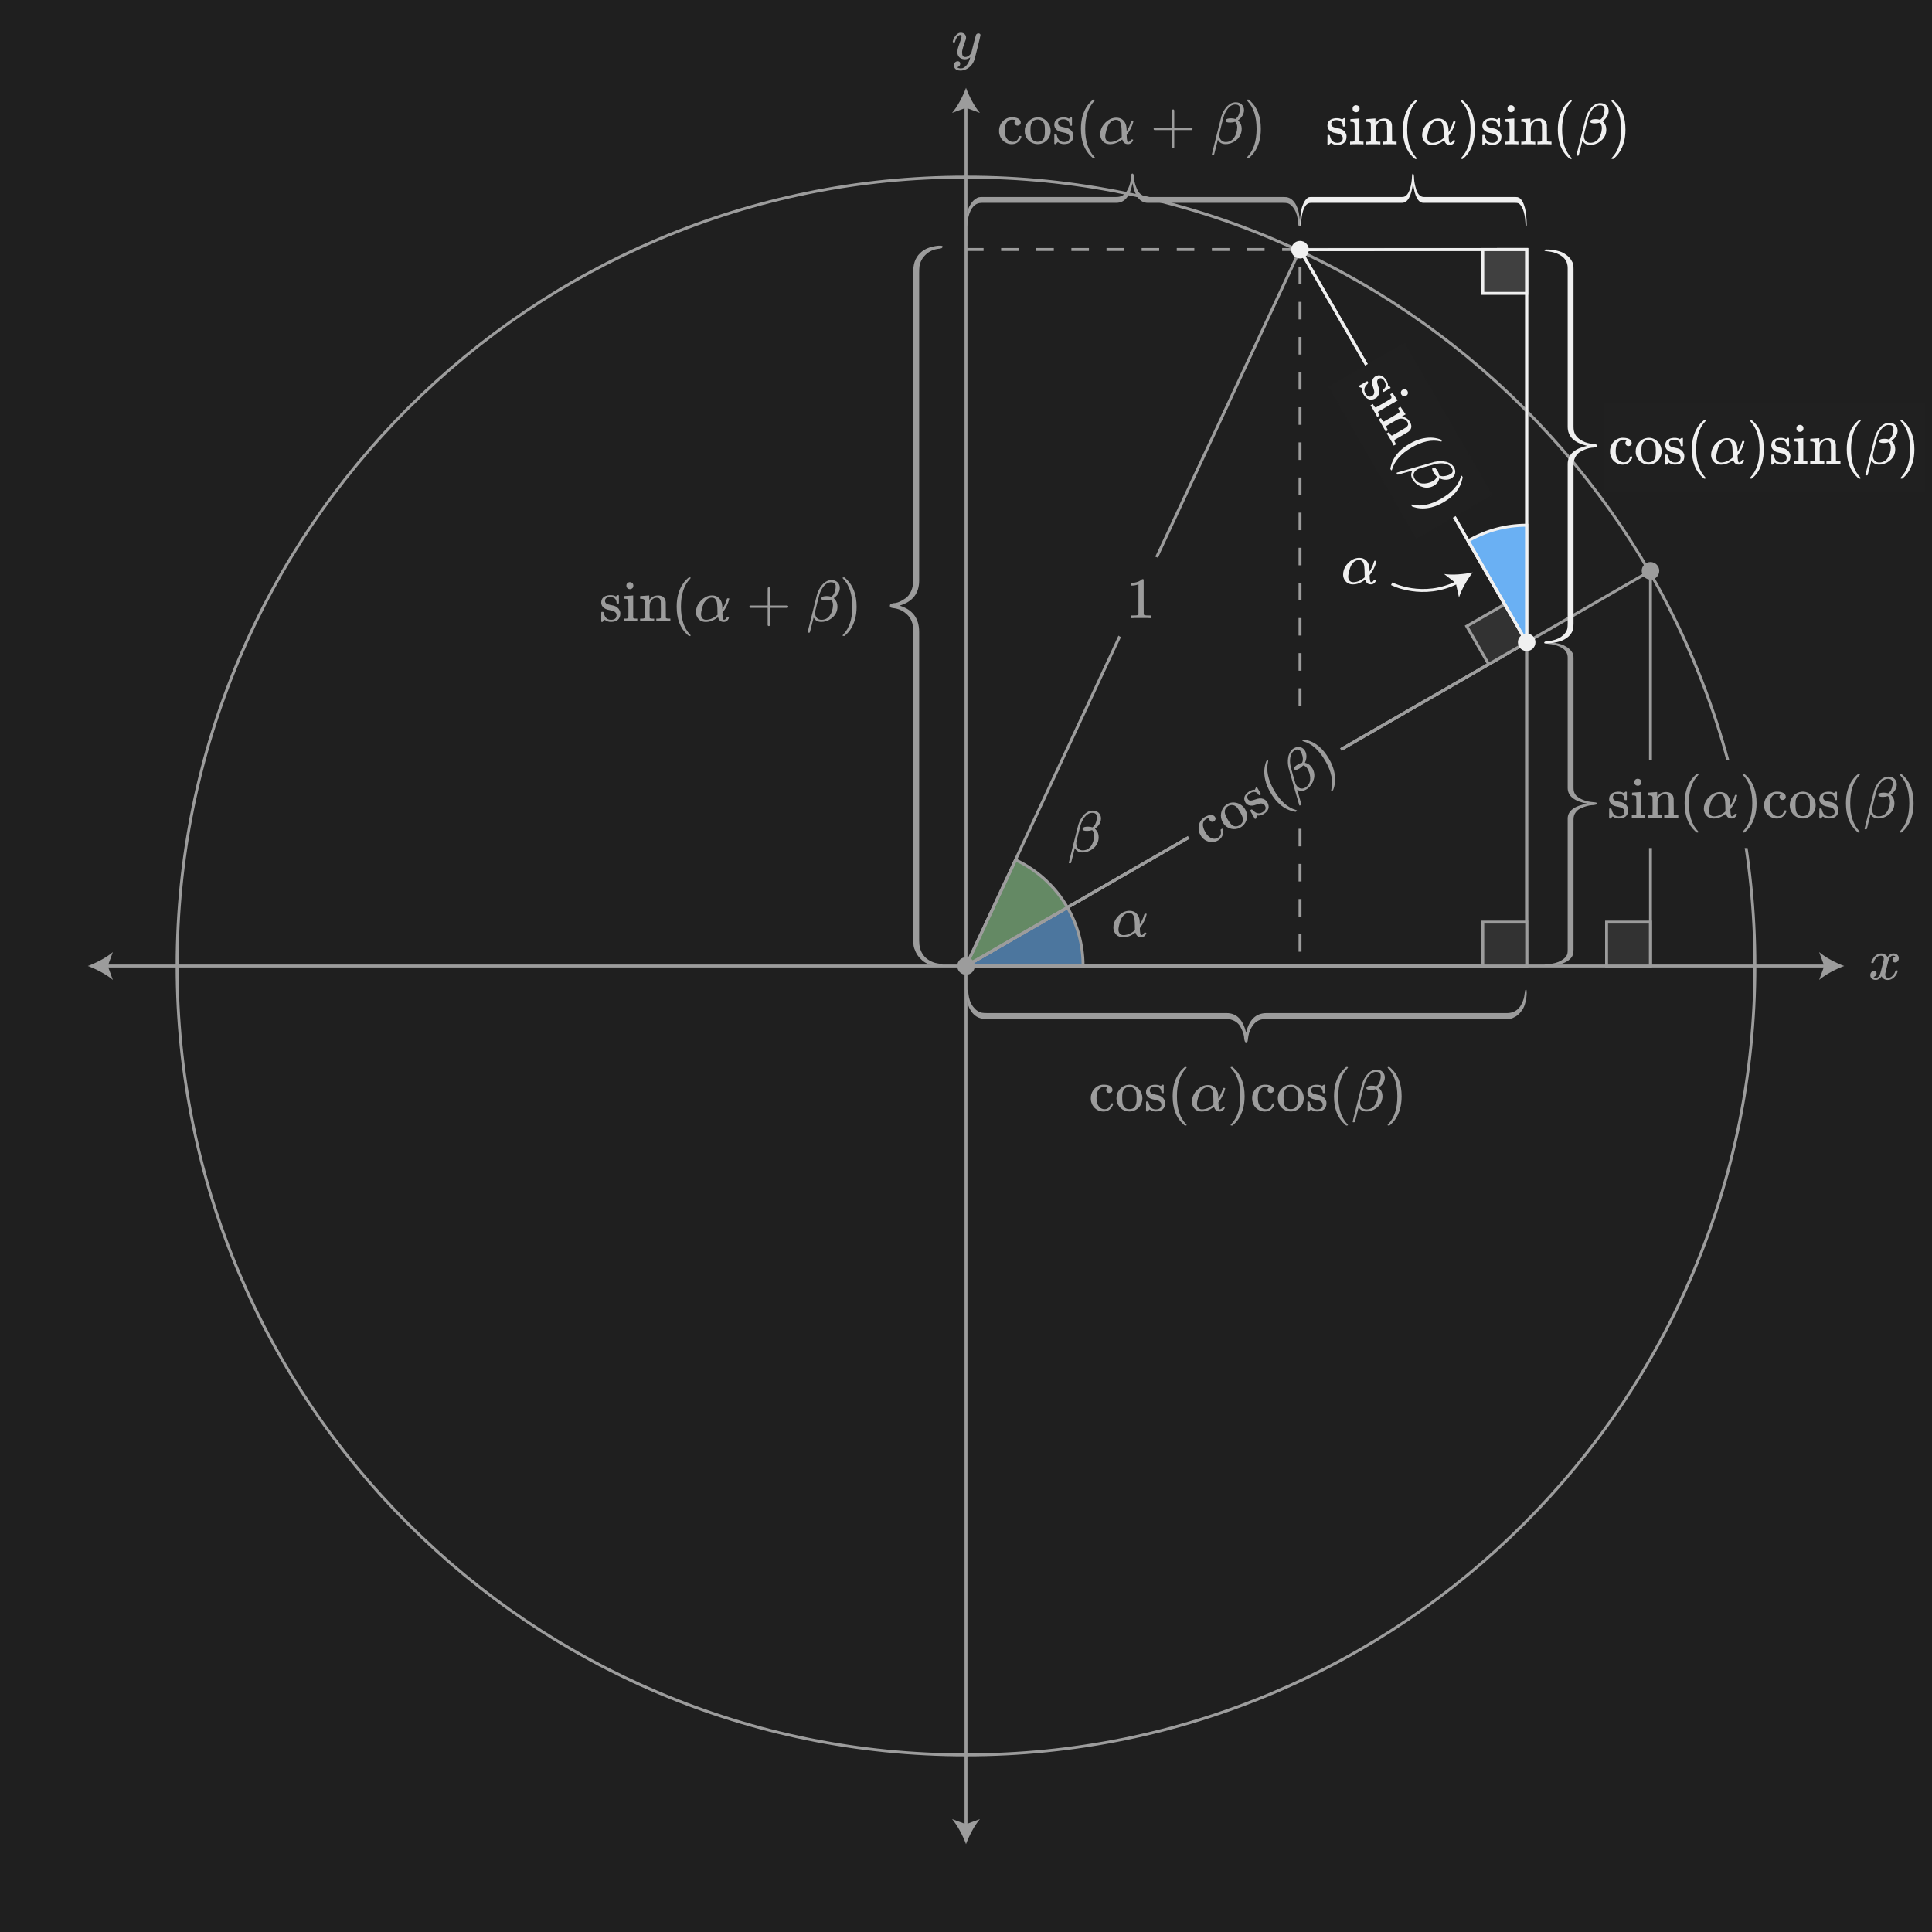 <?xml version="1.0" encoding="UTF-8"?><svg id="uuid-4dd242f4-23cd-4e99-9a66-2f935a011af9" xmlns="http://www.w3.org/2000/svg" width="660" height="660" viewBox="0 0 660 660"><defs><style>.uuid-a9f0936f-6d4e-44d5-91ba-0d77d1dc7353{stroke-dasharray:0 0 6 6;}.uuid-a9f0936f-6d4e-44d5-91ba-0d77d1dc7353,.uuid-94b38f2e-100d-42f5-a4cf-7cdb82d89c24,.uuid-eaa561d8-148e-4b1b-ba73-06dcbd1b9839,.uuid-7b3eee2c-7e97-4c2a-8b68-b211f707d6ac,.uuid-502bbca8-edd6-467b-ab64-c3cf1b767486{stroke:#f0f0f0;stroke-miterlimit:10;}.uuid-a9f0936f-6d4e-44d5-91ba-0d77d1dc7353,.uuid-502bbca8-edd6-467b-ab64-c3cf1b767486{fill:none;}.uuid-219e762f-f23f-4b12-bf2e-7bc6cf6a75c1{fill:#f0f0f0;}.uuid-fb7bd356-8bf9-453e-8d3f-15e5887f9890,.uuid-d44a5f86-28a5-46c5-adcb-662fba94013e{fill:#202020;}.uuid-94b38f2e-100d-42f5-a4cf-7cdb82d89c24{fill:#6ab0f3;}.uuid-eaa561d8-148e-4b1b-ba73-06dcbd1b9839{fill:#92d192;}.uuid-7b3eee2c-7e97-4c2a-8b68-b211f707d6ac{fill:#404040;}.uuid-d44a5f86-28a5-46c5-adcb-662fba94013e{opacity:.4;}</style></defs><rect class="uuid-fb7bd356-8bf9-453e-8d3f-15e5887f9890" width="660" height="660"/><rect class="uuid-d44a5f86-28a5-46c5-adcb-662fba94013e" width="660" height="660"/><g><path class="uuid-219e762f-f23f-4b12-bf2e-7bc6cf6a75c1" d="m379.708,373.1c-.22.188-.477.28-.77.28s-.54-.1-.74-.3-.3-.446-.3-.74c0-.307.1-.56.3-.76.066-.066.097-.106.09-.12-.007-.013-.07-.026-.19-.04-.347-.053-.673-.08-.979-.08-.68,0-1.214.214-1.601.641-.626.626-.939,1.673-.939,3.14,0,1.094.206,1.953.62,2.58.546.813,1.279,1.22,2.2,1.22.333,0,.626-.066.88-.2.56-.279.946-.8,1.16-1.56.026-.106.06-.173.1-.2.04-.026.146-.04.32-.04h.279c.08.08.12.14.12.18,0,.254-.167.647-.5,1.181-.667.96-1.606,1.439-2.819,1.439-.667,0-1.301-.153-1.9-.46-1.32-.68-2.113-1.812-2.38-3.399-.014-.08-.021-.294-.021-.641s.007-.566.021-.66c.133-1.04.55-1.933,1.25-2.68.7-.746,1.562-1.187,2.59-1.32.013,0,.073-.003.18-.01s.2-.01.28-.01c1.72,0,2.727.453,3.02,1.36.04.119.061.273.061.46,0,.307-.11.553-.33.739Z"/><path class="uuid-219e762f-f23f-4b12-bf2e-7bc6cf6a75c1" d="m381.397,375.22c0-1.213.387-2.256,1.16-3.13.773-.873,1.7-1.376,2.78-1.51.213-.026.38-.04.5-.04,1.16,0,2.167.427,3.02,1.28.934.934,1.4,2.06,1.4,3.38,0,.267-.033.58-.1.939-.16.841-.537,1.57-1.13,2.19-.594.62-1.311,1.037-2.15,1.25-.307.08-.653.12-1.04.12-.4,0-.754-.04-1.06-.12-1-.253-1.813-.783-2.44-1.59s-.94-1.73-.94-2.771Zm5.521-3.7c-.36-.159-.707-.239-1.04-.239-.4,0-.78.08-1.14.239-.747.374-1.193,1.101-1.341,2.181-.026.24-.04.667-.04,1.28,0,1.267.127,2.166.381,2.699.426.813,1.126,1.221,2.1,1.221,1.627,0,2.44-1.087,2.44-3.261v-.64c0-.866-.034-1.453-.101-1.76-.173-.813-.594-1.387-1.26-1.721Z"/><path class="uuid-219e762f-f23f-4b12-bf2e-7bc6cf6a75c1" d="m396.738,373.18c0-.613-.188-1.093-.561-1.439s-.887-.521-1.54-.521c-1.227,0-1.84.434-1.84,1.3,0,.174.013.287.04.341.12.319.326.55.62.689.293.141.746.271,1.36.391.76.133,1.279.279,1.56.439.84.4,1.38,1.061,1.62,1.98.013.08.02.239.02.479,0,.947-.283,1.66-.85,2.141-.567.479-1.357.72-2.37.72-.8,0-1.493-.24-2.08-.72l-.16.14-.18.18c-.08.08-.16.153-.24.22l-.22.2h-.16c-.094,0-.18-.04-.26-.12v-1.58c0-.853.003-1.35.01-1.489.007-.141.037-.224.09-.25.026-.014.134-.021.32-.021.173,0,.276.014.31.04.033.027.07.12.11.28.106.507.28.967.52,1.38.467.68,1.113,1.021,1.94,1.021,1.293,0,1.94-.521,1.94-1.561,0-.387-.12-.7-.36-.939-.214-.254-.493-.434-.84-.54-.228-.054-.547-.127-.96-.221-.747-.146-1.254-.286-1.521-.42-.88-.413-1.394-1.033-1.54-1.859-.013-.054-.02-.153-.02-.301,0-1.533.939-2.393,2.82-2.58.053-.026.213-.026.479,0,.533,0,1,.101,1.4.301l.3.159.18-.14c.173-.146.32-.26.44-.34h.16c.093,0,.18.04.26.12v2.64l-.12.12h-.561c-.079-.08-.119-.16-.119-.24Z"/><path class="uuid-219e762f-f23f-4b12-bf2e-7bc6cf6a75c1" d="m405.378,384.32c0,.12-.12.18-.36.18h-.26c-.094-.08-.28-.24-.56-.48-2.4-2.187-3.601-5.359-3.601-9.52,0-1.627.193-3.113.58-4.46.613-2.093,1.62-3.78,3.021-5.06.093-.08.199-.171.319-.271s.2-.17.24-.21h.26c.16,0,.26.02.3.06s.061.08.061.12c0,.054-.073.153-.22.301-2.067,2.187-3.101,5.359-3.101,9.52s1.033,7.333,3.101,9.52c.146.147.22.247.22.301Z"/><path class="uuid-219e762f-f23f-4b12-bf2e-7bc6cf6a75c1" d="m412.237,370.68c.04,0,.109-.003.21-.01.1-.007.177-.01.229-.01.88,0,1.61.243,2.19.729.58.487.977,1.164,1.189,2.03.08.387.127.834.141,1.34v.58c.653-.986,1.153-2.093,1.5-3.32.053-.187.097-.296.13-.329s.137-.051.31-.051c.28,0,.42.047.42.141,0,.013-.026.127-.079.34-.388,1.479-1.067,2.867-2.04,4.16l-.221.279.021.48c.04,1.08.16,1.714.359,1.9.04.026.101.04.181.04.187-.027.359-.104.52-.23s.273-.276.34-.45c.027-.093.061-.149.101-.17.04-.02.14-.03.3-.03.267,0,.4.061.4.181,0,.08-.04.2-.12.359-.147.294-.36.544-.641.75-.279.207-.593.311-.939.311h-.141c-.906,0-1.513-.48-1.819-1.44l-.061-.14c-.707.467-1.1.72-1.18.76-.987.561-1.98.84-2.98.84-.946,0-1.71-.267-2.29-.8-.579-.533-.937-1.233-1.069-2.1-.014-.08-.021-.227-.021-.44,0-.347.021-.626.061-.84.2-1.2.779-2.276,1.74-3.23.96-.953,2.046-1.496,3.26-1.63Zm-3.32,6.42c0,.574.153,1.03.46,1.37s.733.511,1.28.511c.347,0,.733-.054,1.16-.16.746-.187,1.473-.547,2.18-1.08.093-.066.184-.137.27-.21.087-.073.157-.137.211-.19l.079-.08-.02-.18c0-.12-.004-.297-.01-.53-.007-.233-.011-.463-.011-.689-.013-.507-.023-.9-.029-1.181-.007-.279-.033-.623-.08-1.029-.047-.407-.11-.721-.19-.94s-.189-.443-.33-.67c-.14-.227-.319-.39-.54-.49-.22-.1-.477-.149-.77-.149-.92,0-1.727.486-2.42,1.46-.334.493-.613,1.167-.84,2.02-.268.974-.4,1.714-.4,2.22Z"/><path class="uuid-219e762f-f23f-4b12-bf2e-7bc6cf6a75c1" d="m420.498,364.52l.08-.02h.439c.094.08.28.24.561.48,2.399,2.187,3.6,5.359,3.6,9.52,0,1.64-.193,3.12-.58,4.44-.613,2.106-1.62,3.8-3.02,5.079-.094.08-.2.171-.32.271s-.2.17-.24.21h-.239c-.16,0-.264-.014-.311-.04s-.07-.094-.07-.2c.014-.014.087-.1.221-.26,2.066-2.146,3.1-5.313,3.1-9.5s-1.033-7.354-3.1-9.5c-.134-.16-.207-.246-.221-.26,0-.106.033-.181.101-.221Z"/><path class="uuid-219e762f-f23f-4b12-bf2e-7bc6cf6a75c1" d="m434.827,373.1c-.22.188-.477.28-.77.28s-.54-.1-.74-.3-.3-.446-.3-.74c0-.307.1-.56.3-.76.066-.066.097-.106.09-.12-.007-.013-.07-.026-.19-.04-.347-.053-.673-.08-.979-.08-.68,0-1.214.214-1.601.641-.626.626-.939,1.673-.939,3.14,0,1.094.206,1.953.62,2.58.546.813,1.279,1.22,2.2,1.22.333,0,.626-.066.88-.2.56-.279.946-.8,1.16-1.56.026-.106.06-.173.1-.2.04-.026.146-.04.32-.04h.279c.08.08.12.14.12.18,0,.254-.167.647-.5,1.181-.667.96-1.606,1.439-2.819,1.439-.667,0-1.301-.153-1.9-.46-1.32-.68-2.113-1.812-2.38-3.399-.014-.08-.021-.294-.021-.641s.007-.566.021-.66c.133-1.04.55-1.933,1.25-2.68.7-.746,1.562-1.187,2.59-1.32.013,0,.073-.003.18-.01s.2-.01.28-.01c1.72,0,2.727.453,3.02,1.36.04.119.061.273.061.46,0,.307-.11.553-.33.739Z"/><path class="uuid-219e762f-f23f-4b12-bf2e-7bc6cf6a75c1" d="m436.517,375.22c0-1.213.387-2.256,1.16-3.13.773-.873,1.7-1.376,2.78-1.51.213-.026.38-.04.5-.04,1.16,0,2.167.427,3.02,1.28.934.934,1.4,2.06,1.4,3.38,0,.267-.033.58-.1.939-.16.841-.537,1.57-1.13,2.19-.594.62-1.311,1.037-2.15,1.25-.307.08-.653.12-1.04.12-.4,0-.754-.04-1.06-.12-1-.253-1.813-.783-2.44-1.59s-.94-1.73-.94-2.771Zm5.521-3.7c-.36-.159-.707-.239-1.04-.239-.4,0-.78.08-1.14.239-.747.374-1.193,1.101-1.341,2.181-.026.24-.04.667-.04,1.28,0,1.267.127,2.166.381,2.699.426.813,1.126,1.221,2.1,1.221,1.627,0,2.44-1.087,2.44-3.261v-.64c0-.866-.034-1.453-.101-1.76-.173-.813-.594-1.387-1.26-1.721Z"/><path class="uuid-219e762f-f23f-4b12-bf2e-7bc6cf6a75c1" d="m451.857,373.18c0-.613-.188-1.093-.561-1.439s-.887-.521-1.54-.521c-1.227,0-1.84.434-1.84,1.3,0,.174.013.287.04.341.12.319.326.55.62.689.293.141.746.271,1.36.391.76.133,1.279.279,1.56.439.84.4,1.38,1.061,1.62,1.98.013.08.02.239.02.479,0,.947-.283,1.66-.85,2.141-.567.479-1.357.72-2.37.72-.8,0-1.493-.24-2.08-.72l-.16.14-.18.18c-.08.08-.16.153-.24.22l-.22.2h-.16c-.094,0-.18-.04-.26-.12v-1.58c0-.853.003-1.35.01-1.489.007-.141.037-.224.09-.25.026-.014.134-.021.32-.021.173,0,.276.014.31.04.033.027.07.12.11.28.106.507.28.967.52,1.38.467.68,1.113,1.021,1.94,1.021,1.293,0,1.94-.521,1.94-1.561,0-.387-.12-.7-.36-.939-.214-.254-.493-.434-.84-.54-.228-.054-.547-.127-.96-.221-.747-.146-1.254-.286-1.521-.42-.88-.413-1.394-1.033-1.54-1.859-.013-.054-.02-.153-.02-.301,0-1.533.939-2.393,2.82-2.58.053-.026.213-.026.479,0,.533,0,1,.101,1.4.301l.3.159.18-.14c.173-.146.32-.26.44-.34h.16c.093,0,.18.04.26.12v2.64l-.12.12h-.561c-.079-.08-.119-.16-.119-.24Z"/><path class="uuid-219e762f-f23f-4b12-bf2e-7bc6cf6a75c1" d="m460.497,384.32c0,.12-.12.18-.36.18h-.26c-.094-.08-.28-.24-.56-.48-2.4-2.187-3.601-5.359-3.601-9.52,0-1.627.193-3.113.58-4.46.613-2.093,1.62-3.78,3.021-5.06.093-.08.199-.171.319-.271s.2-.17.24-.21h.26c.16,0,.26.02.3.06s.061.08.061.12c0,.054-.073.153-.22.301-2.067,2.187-3.101,5.359-3.101,9.52s1.033,7.333,3.101,9.52c.146.147.22.247.22.301Z"/><path class="uuid-219e762f-f23f-4b12-bf2e-7bc6cf6a75c1" d="m462.197,383.38c-.08-.08-.12-.134-.12-.16,0-.04.53-2.173,1.59-6.399,1.061-4.227,1.617-6.434,1.67-6.62.36-1.12.86-2.08,1.5-2.88.347-.453.667-.78.96-.98.601-.507,1.273-.812,2.021-.92.026,0,.09-.003.189-.01.101-.007.177-.01.23-.01.84,0,1.523.25,2.05.75s.79,1.149.79,1.949c0,.654-.187,1.29-.56,1.91-.374.62-.881,1.144-1.521,1.57l.26.26c.681.68,1.021,1.554,1.021,2.62,0,1.373-.474,2.533-1.42,3.48-.947.946-2.067,1.52-3.36,1.72-.134.026-.38.04-.74.04-1.187,0-2.033-.46-2.54-1.38l-.08-.12-1.279,5.06c-.027.08-.16.12-.4.12h-.26Zm6.479-12.5c.507,0,1,.08,1.48.24l.12-.101c.706-.52,1.16-1.426,1.359-2.72.027-.12.04-.34.04-.66,0-.239-.007-.393-.02-.46-.187-.68-.693-1.02-1.521-1.02-.279,0-.52.026-.72.08-.693.187-1.333.649-1.92,1.39s-1.054,1.663-1.399,2.771c-.067.213-.32,1.193-.761,2.939-.439,1.747-.667,2.68-.68,2.8-.014.067-.021.207-.021.42,0,.747.197,1.337.591,1.771.393.434.923.65,1.59.65,1.2,0,2.14-.477,2.819-1.431.681-.953,1.054-2.123,1.12-3.51v-.12c0-.773-.233-1.393-.699-1.86-.561.188-1.127.28-1.7.28-1.054,0-1.58-.206-1.58-.62,0-.093.02-.187.06-.279.187-.374.8-.561,1.84-.561Z"/><path class="uuid-219e762f-f23f-4b12-bf2e-7bc6cf6a75c1" d="m474.137,364.52l.08-.02h.439c.094.08.28.24.561.48,2.399,2.187,3.6,5.359,3.6,9.52,0,1.64-.193,3.12-.58,4.44-.613,2.106-1.62,3.8-3.02,5.079-.094.08-.2.171-.32.271s-.2.17-.24.21h-.239c-.16,0-.264-.014-.311-.04s-.07-.094-.07-.2c.014-.014.087-.1.221-.26,2.066-2.146,3.1-5.313,3.1-9.5s-1.033-7.354-3.1-9.5c-.134-.16-.207-.246-.221-.26,0-.106.033-.181.101-.221Z"/></g><path class="uuid-94b38f2e-100d-42f5-a4cf-7cdb82d89c24" d="m370,330c0-7.285-1.948-14.115-5.35-19.998l-34.65,19.998h40Z"/><polyline class="uuid-a9f0936f-6d4e-44d5-91ba-0d77d1dc7353" points="330 85.226 444.107 85.226 444.107 330"/><path class="uuid-219e762f-f23f-4b12-bf2e-7bc6cf6a75c1" d="m330,61c36.315,0,71.544,7.112,104.707,21.139,32.032,13.548,60.8,32.944,85.505,57.649,24.705,24.705,44.101,53.473,57.649,85.505,14.027,33.163,21.139,68.391,21.139,104.707s-7.112,71.544-21.139,104.707c-13.548,32.032-32.944,60.8-57.649,85.505-24.705,24.705-53.473,44.101-85.505,57.649-33.163,14.027-68.391,21.139-104.707,21.139s-71.544-7.112-104.707-21.139c-32.032-13.548-60.8-32.944-85.505-57.649-24.705-24.705-44.101-53.473-57.649-85.505-14.027-33.163-21.139-68.391-21.139-104.707s7.112-71.544,21.139-104.707c13.548-32.032,32.944-60.8,57.649-85.505,24.705-24.705,53.473-44.101,85.505-57.649,33.163-14.027,68.391-21.139,104.707-21.139m0-1c-149.117,0-270,120.883-270,270s120.883,270,270,270,270-120.883,270-270S479.117,60,330,60h0Z"/><g><line class="uuid-502bbca8-edd6-467b-ab64-c3cf1b767486" x1="330" y1="623.965" x2="330" y2="36.035"/><path class="uuid-219e762f-f23f-4b12-bf2e-7bc6cf6a75c1" d="m330,630c1.054-2.84,2.852-6.363,4.756-8.547l-4.756,1.72-4.755-1.72c1.904,2.184,3.702,5.708,4.755,8.547Z"/><path class="uuid-219e762f-f23f-4b12-bf2e-7bc6cf6a75c1" d="m330,30c1.054,2.84,2.852,6.363,4.756,8.547l-4.756-1.72-4.755,1.72c1.904-2.184,3.702-5.708,4.755-8.547Z"/></g><g><line class="uuid-502bbca8-edd6-467b-ab64-c3cf1b767486" x1="623.965" y1="330" x2="36.035" y2="330"/><path class="uuid-219e762f-f23f-4b12-bf2e-7bc6cf6a75c1" d="m630,330c-2.84-1.054-6.363-2.852-8.547-4.756l1.72,4.756-1.72,4.755c2.184-1.904,5.708-3.702,8.547-4.755Z"/><path class="uuid-219e762f-f23f-4b12-bf2e-7bc6cf6a75c1" d="m30,330c2.84-1.054,6.363-2.852,8.547-4.756l-1.72,4.756,1.72,4.755c-2.184-1.904-5.708-3.702-8.547-4.755Z"/></g><line class="uuid-502bbca8-edd6-467b-ab64-c3cf1b767486" x1="330" y1="330" x2="563.827" y2="195"/><g><path class="uuid-219e762f-f23f-4b12-bf2e-7bc6cf6a75c1" d="m348.373,42.627c-.22.188-.477.28-.77.28s-.54-.1-.74-.3-.3-.446-.3-.74c0-.307.1-.56.3-.76.066-.066.097-.106.09-.12-.007-.013-.07-.026-.19-.04-.347-.053-.673-.08-.979-.08-.68,0-1.214.214-1.601.641-.626.626-.939,1.673-.939,3.14,0,1.094.206,1.953.62,2.58.546.813,1.279,1.22,2.2,1.22.333,0,.626-.066.88-.2.56-.279.946-.8,1.16-1.56.026-.106.06-.173.1-.2.04-.026.146-.04.32-.04h.279c.08.08.12.14.12.18,0,.254-.167.647-.5,1.181-.667.96-1.606,1.439-2.819,1.439-.667,0-1.301-.153-1.9-.46-1.32-.68-2.113-1.812-2.38-3.399-.014-.08-.021-.294-.021-.641s.007-.566.021-.66c.133-1.04.55-1.933,1.25-2.68.7-.746,1.562-1.187,2.59-1.32.013,0,.073-.003.18-.01s.2-.01.28-.01c1.72,0,2.727.453,3.02,1.36.04.119.061.273.061.46,0,.307-.11.553-.33.739Z"/><path class="uuid-219e762f-f23f-4b12-bf2e-7bc6cf6a75c1" d="m350.062,44.747c0-1.213.387-2.256,1.16-3.13.773-.873,1.7-1.376,2.78-1.51.213-.026.38-.04.5-.04,1.16,0,2.167.427,3.02,1.28.934.934,1.4,2.06,1.4,3.38,0,.267-.033.58-.1.939-.16.841-.537,1.57-1.13,2.19-.594.62-1.311,1.037-2.15,1.25-.307.08-.653.12-1.04.12-.4,0-.754-.04-1.06-.12-1-.253-1.813-.783-2.44-1.59s-.94-1.73-.94-2.771Zm5.521-3.7c-.36-.159-.707-.239-1.04-.239-.4,0-.78.08-1.14.239-.747.374-1.193,1.101-1.341,2.181-.026.24-.04.667-.04,1.28,0,1.267.127,2.166.381,2.699.426.813,1.126,1.221,2.1,1.221,1.627,0,2.44-1.087,2.44-3.261v-.64c0-.866-.034-1.453-.101-1.76-.173-.813-.594-1.387-1.26-1.721Z"/><path class="uuid-219e762f-f23f-4b12-bf2e-7bc6cf6a75c1" d="m365.403,42.707c0-.613-.188-1.093-.561-1.439s-.887-.521-1.54-.521c-1.227,0-1.84.434-1.84,1.3,0,.174.013.287.04.341.12.319.326.55.62.689.293.141.746.271,1.36.391.76.133,1.279.279,1.56.439.84.4,1.38,1.061,1.62,1.98.013.08.02.239.02.479,0,.947-.283,1.66-.85,2.141-.567.479-1.357.72-2.37.72-.8,0-1.493-.24-2.08-.72l-.16.14-.18.18c-.08.08-.16.153-.24.22l-.22.2h-.16c-.094,0-.18-.04-.26-.12v-1.58c0-.853.003-1.35.01-1.489.007-.141.037-.224.09-.25.026-.014.134-.021.32-.021.173,0,.276.014.31.04.033.027.07.12.11.28.106.507.28.967.52,1.38.467.68,1.113,1.021,1.94,1.021,1.293,0,1.94-.521,1.94-1.561,0-.387-.12-.7-.36-.939-.214-.254-.493-.434-.84-.54-.228-.054-.547-.127-.96-.221-.747-.146-1.254-.286-1.521-.42-.88-.413-1.394-1.033-1.54-1.859-.013-.054-.02-.153-.02-.301,0-1.533.939-2.393,2.82-2.58.053-.026.213-.026.479,0,.533,0,1,.101,1.4.301l.3.159.18-.14c.173-.146.32-.26.44-.34h.16c.093,0,.18.04.26.12v2.64l-.12.12h-.561c-.079-.08-.119-.16-.119-.24Z"/><path class="uuid-219e762f-f23f-4b12-bf2e-7bc6cf6a75c1" d="m374.043,53.848c0,.12-.12.18-.36.18h-.26c-.094-.08-.28-.24-.56-.48-2.4-2.187-3.601-5.359-3.601-9.52,0-1.627.193-3.113.58-4.46.613-2.093,1.62-3.78,3.021-5.06.093-.08.199-.171.319-.271s.2-.17.24-.21h.26c.16,0,.26.02.3.06s.061.08.061.12c0,.054-.073.153-.22.301-2.067,2.187-3.101,5.359-3.101,9.52s1.033,7.333,3.101,9.52c.146.147.22.247.22.301Z"/><path class="uuid-219e762f-f23f-4b12-bf2e-7bc6cf6a75c1" d="m380.902,40.207c.04,0,.109-.003.21-.01.1-.007.177-.01.229-.01.88,0,1.61.243,2.19.729.58.487.977,1.164,1.189,2.03.08.387.127.834.141,1.34v.58c.653-.986,1.153-2.093,1.5-3.32.053-.187.097-.296.13-.329s.137-.051.31-.051c.28,0,.42.047.42.141,0,.013-.026.127-.079.34-.388,1.479-1.067,2.867-2.04,4.16l-.221.279.021.48c.04,1.08.16,1.714.359,1.9.04.026.101.04.181.04.187-.027.359-.104.52-.23s.273-.276.34-.45c.027-.093.061-.149.101-.17.04-.02.14-.03.3-.03.267,0,.4.061.4.181,0,.08-.04.2-.12.359-.147.294-.36.544-.641.75-.279.207-.593.311-.939.311h-.141c-.906,0-1.513-.48-1.819-1.44l-.061-.14c-.707.467-1.1.72-1.18.76-.987.561-1.98.84-2.98.84-.946,0-1.71-.267-2.29-.8-.579-.533-.937-1.233-1.069-2.1-.014-.08-.021-.227-.021-.44,0-.347.021-.626.061-.84.2-1.2.779-2.276,1.74-3.23.96-.953,2.046-1.496,3.26-1.63Zm-3.32,6.42c0,.574.153,1.03.46,1.37s.733.511,1.28.511c.347,0,.733-.054,1.16-.16.746-.187,1.473-.547,2.18-1.08.093-.066.184-.137.27-.21.087-.073.157-.137.211-.19l.079-.08-.02-.18c0-.12-.004-.297-.01-.53-.007-.233-.011-.463-.011-.689-.013-.507-.023-.9-.029-1.181-.007-.279-.033-.623-.08-1.029-.047-.407-.11-.721-.19-.94s-.189-.443-.33-.67c-.14-.227-.319-.39-.54-.49-.22-.1-.477-.149-.77-.149-.92,0-1.727.486-2.42,1.46-.334.493-.613,1.167-.84,2.02-.268.974-.4,1.714-.4,2.22Z"/><path class="uuid-219e762f-f23f-4b12-bf2e-7bc6cf6a75c1" d="m394.083,44.027c0-.173.093-.307.28-.4h5.979v-3l.021-3c.133-.173.26-.26.38-.26.173,0,.307.101.399.3v5.96h5.96c.2.107.301.24.301.4s-.101.293-.301.4h-5.96v5.96c-.093.187-.227.279-.399.279-.174,0-.308-.093-.4-.279v-5.96h-5.979c-.188-.094-.28-.227-.28-.4Z"/><path class="uuid-219e762f-f23f-4b12-bf2e-7bc6cf6a75c1" d="m414.103,52.907c-.08-.08-.12-.134-.12-.16,0-.04.53-2.173,1.59-6.399,1.061-4.227,1.617-6.434,1.67-6.62.36-1.12.86-2.08,1.5-2.88.347-.453.667-.78.96-.98.601-.507,1.273-.812,2.021-.92.026,0,.09-.003.189-.01.101-.007.177-.01.23-.01.84,0,1.523.25,2.05.75s.79,1.149.79,1.949c0,.654-.187,1.29-.56,1.91-.374.62-.881,1.144-1.521,1.57l.26.26c.681.68,1.021,1.554,1.021,2.62,0,1.373-.474,2.533-1.42,3.48-.947.946-2.067,1.52-3.36,1.72-.134.026-.38.04-.74.04-1.187,0-2.033-.46-2.54-1.38l-.08-.12-1.279,5.06c-.027.08-.16.12-.4.12h-.26Zm6.479-12.5c.507,0,1,.08,1.48.24l.12-.101c.706-.52,1.16-1.426,1.359-2.72.027-.12.04-.34.04-.66,0-.239-.007-.393-.02-.46-.187-.68-.693-1.02-1.521-1.02-.279,0-.52.026-.72.08-.693.187-1.333.649-1.92,1.39s-1.054,1.663-1.399,2.771c-.067.213-.32,1.193-.761,2.939-.439,1.747-.667,2.68-.68,2.8-.014.067-.021.207-.021.42,0,.747.197,1.337.591,1.771.393.434.923.65,1.59.65,1.2,0,2.14-.477,2.819-1.431.681-.953,1.054-2.123,1.12-3.51v-.12c0-.773-.233-1.393-.699-1.86-.561.188-1.127.28-1.7.28-1.054,0-1.58-.206-1.58-.62,0-.093.02-.187.06-.279.187-.374.8-.561,1.84-.561Z"/><path class="uuid-219e762f-f23f-4b12-bf2e-7bc6cf6a75c1" d="m426.043,34.047l.08-.02h.439c.094.08.28.24.561.48,2.399,2.187,3.6,5.359,3.6,9.52,0,1.64-.193,3.12-.58,4.44-.613,2.106-1.62,3.8-3.02,5.079-.094.08-.2.171-.32.271s-.2.17-.24.21h-.239c-.16,0-.264-.014-.311-.04s-.07-.094-.07-.2c.014-.014.087-.1.221-.26,2.066-2.146,3.1-5.313,3.1-9.5s-1.033-7.354-3.1-9.5c-.134-.16-.207-.246-.221-.26,0-.106.033-.181.101-.221Z"/></g><g><path class="uuid-219e762f-f23f-4b12-bf2e-7bc6cf6a75c1" d="m210.628,205.929c0-.613-.188-1.093-.561-1.439s-.887-.521-1.54-.521c-1.227,0-1.84.434-1.84,1.3,0,.174.013.287.04.341.12.319.326.55.62.689.293.141.746.271,1.36.391.76.133,1.279.279,1.56.439.84.4,1.38,1.061,1.62,1.98.013.08.02.239.02.479,0,.947-.283,1.66-.85,2.141-.567.479-1.357.72-2.37.72-.8,0-1.493-.24-2.08-.72l-.16.14-.18.18c-.08.08-.16.153-.24.22l-.22.2h-.16c-.094,0-.18-.04-.26-.12v-1.58c0-.853.003-1.35.01-1.489.007-.141.037-.224.09-.25.026-.014.134-.021.32-.021.173,0,.276.014.31.04.033.027.07.12.11.28.106.507.28.967.52,1.38.467.68,1.113,1.021,1.94,1.021,1.293,0,1.94-.521,1.94-1.561,0-.387-.12-.7-.36-.939-.214-.254-.493-.434-.84-.54-.228-.054-.547-.127-.96-.221-.747-.146-1.254-.286-1.521-.42-.88-.413-1.394-1.033-1.54-1.859-.013-.054-.02-.153-.02-.301,0-1.533.939-2.393,2.82-2.58.053-.026.213-.026.479,0,.533,0,1,.101,1.4.301l.3.159.18-.14c.173-.146.32-.26.44-.34h.16c.093,0,.18.04.26.12v2.64l-.12.12h-.561c-.079-.08-.119-.16-.119-.24Z"/><path class="uuid-219e762f-f23f-4b12-bf2e-7bc6cf6a75c1" d="m213.247,203.629c.054,0,.561-.036,1.521-.11.96-.072,1.453-.109,1.479-.109h.061v7.6c.066.134.146.217.24.25.093.033.326.057.699.07h.46v.92h-.159c-.147-.04-.841-.06-2.08-.06-1.214,0-1.94.02-2.181.06h-.16v-.92h.54c.561,0,.894-.093,1-.28.014-.026.021-.993.021-2.899,0-2-.027-3.067-.08-3.2-.106-.267-.5-.4-1.18-.4h-.221v-.46c0-.307.014-.46.04-.46Zm1.98-4.76c.333.026.606.144.82.35.213.207.319.49.319.851,0,.479-.18.819-.54,1.02-.173.12-.387.18-.64.18-.547,0-.934-.266-1.16-.8-.026-.08-.04-.213-.04-.399,0-.373.116-.667.351-.88.232-.214.529-.32.89-.32Z"/><path class="uuid-219e762f-f23f-4b12-bf2e-7bc6cf6a75c1" d="m218.707,203.629c.053,0,.563-.036,1.53-.11.966-.072,1.463-.109,1.489-.109h.061v.8c0,.507.007.76.02.76l.021-.02c.72-1.026,1.74-1.54,3.06-1.54,1.533.054,2.38.807,2.54,2.26.014.094.021,1.021.021,2.78,0,1.707.006,2.573.02,2.6.106.188.44.28,1,.28h.54v.92h-.16c-.173-.04-.92-.06-2.239-.06s-2.067.02-2.24.06h-.16v-.92h.479c.707,0,1.061-.106,1.061-.32.013-.026.02-.946.02-2.76-.013-1.8-.026-2.753-.04-2.86-.093-.426-.243-.736-.449-.93-.207-.193-.523-.29-.95-.29-.601,0-1.127.227-1.58.68-.467.467-.74,1.054-.82,1.761v.37c0,.233-.003.529-.01.89s-.01.7-.01,1.02v.63c0,.221.003.417.01.591.007.173.01.33.01.47v.47c.106.188.44.28,1,.28h.54v.92h-.16c-.173-.04-.92-.06-2.239-.06s-2.067.02-2.24.06h-.16v-.92h.54c.56,0,.894-.093,1-.28v-.62c0-.187.003-.396.01-.63s.01-.493.01-.78v-.829c0-.413-.003-.857-.01-1.33-.007-.474-.01-.863-.01-1.17v-.46c-.04-.254-.137-.424-.29-.511-.153-.086-.45-.143-.89-.17h-.36v-.46c0-.307.013-.46.04-.46Z"/><path class="uuid-219e762f-f23f-4b12-bf2e-7bc6cf6a75c1" d="m235.947,217.069c0,.12-.12.18-.36.18h-.26c-.094-.08-.28-.24-.56-.48-2.4-2.187-3.601-5.359-3.601-9.52,0-1.627.193-3.113.58-4.46.613-2.093,1.62-3.78,3.021-5.06.093-.08.199-.171.319-.271s.2-.17.24-.21h.26c.16,0,.26.02.3.06s.061.08.061.12c0,.054-.073.153-.22.301-2.067,2.187-3.101,5.359-3.101,9.52s1.033,7.333,3.101,9.52c.146.147.22.247.22.301Z"/><path class="uuid-219e762f-f23f-4b12-bf2e-7bc6cf6a75c1" d="m242.808,203.429c.04,0,.109-.003.21-.01.1-.007.177-.01.229-.01.88,0,1.61.243,2.19.729.58.487.977,1.164,1.189,2.03.08.387.127.834.141,1.34v.58c.653-.986,1.153-2.093,1.5-3.32.053-.187.097-.296.13-.329s.137-.051.31-.051c.28,0,.42.047.42.141,0,.013-.026.127-.079.34-.388,1.479-1.067,2.867-2.04,4.16l-.221.279.021.48c.04,1.08.16,1.714.359,1.9.04.026.101.04.181.04.187-.027.359-.104.52-.23s.273-.276.34-.45c.027-.093.061-.149.101-.17.04-.02.14-.03.3-.03.267,0,.4.061.4.181,0,.08-.04.2-.12.359-.147.294-.36.544-.641.75-.279.207-.593.311-.939.311h-.141c-.906,0-1.513-.48-1.819-1.44l-.061-.14c-.707.467-1.1.72-1.18.76-.987.561-1.98.84-2.98.84-.946,0-1.71-.267-2.29-.8-.579-.533-.937-1.233-1.069-2.1-.014-.08-.021-.227-.021-.44,0-.347.021-.626.061-.84.2-1.2.779-2.276,1.74-3.23.96-.953,2.046-1.496,3.26-1.63Zm-3.32,6.42c0,.574.153,1.03.46,1.37s.733.511,1.28.511c.347,0,.733-.054,1.16-.16.746-.187,1.473-.547,2.18-1.08.093-.066.184-.137.27-.21.087-.073.157-.137.211-.19l.079-.08-.02-.18c0-.12-.004-.297-.01-.53-.007-.233-.011-.463-.011-.689-.013-.507-.023-.9-.029-1.181-.007-.279-.033-.623-.08-1.029-.047-.407-.11-.721-.19-.94s-.189-.443-.33-.67c-.14-.227-.319-.39-.54-.49-.22-.1-.477-.149-.77-.149-.92,0-1.727.486-2.42,1.46-.334.493-.613,1.167-.84,2.02-.268.974-.4,1.714-.4,2.22Z"/><path class="uuid-219e762f-f23f-4b12-bf2e-7bc6cf6a75c1" d="m255.987,207.249c0-.173.093-.307.28-.4h5.979v-3l.021-3c.133-.173.26-.26.38-.26.173,0,.307.101.399.3v5.96h5.96c.2.107.301.24.301.4s-.101.293-.301.4h-5.96v5.96c-.093.187-.227.279-.399.279-.174,0-.308-.093-.4-.279v-5.96h-5.979c-.188-.094-.28-.227-.28-.4Z"/><path class="uuid-219e762f-f23f-4b12-bf2e-7bc6cf6a75c1" d="m276.008,216.129c-.08-.08-.12-.134-.12-.16,0-.04.53-2.173,1.59-6.399,1.061-4.227,1.617-6.434,1.67-6.62.36-1.12.86-2.08,1.5-2.88.347-.453.667-.78.96-.98.601-.507,1.273-.812,2.021-.92.026,0,.09-.003.189-.01.101-.007.177-.01.23-.01.84,0,1.523.25,2.05.75s.79,1.149.79,1.949c0,.654-.187,1.29-.56,1.91-.374.62-.881,1.144-1.521,1.57l.26.26c.681.68,1.021,1.554,1.021,2.62,0,1.373-.474,2.533-1.42,3.48-.947.946-2.067,1.52-3.36,1.72-.134.026-.38.04-.74.04-1.187,0-2.033-.46-2.54-1.38l-.08-.12-1.279,5.06c-.027.08-.16.12-.4.12h-.26Zm6.479-12.5c.507,0,1,.08,1.48.24l.12-.101c.706-.52,1.16-1.426,1.359-2.72.027-.12.04-.34.04-.66,0-.239-.007-.393-.02-.46-.187-.68-.693-1.02-1.521-1.02-.279,0-.52.026-.72.08-.693.187-1.333.649-1.92,1.39s-1.054,1.663-1.399,2.771c-.067.213-.32,1.193-.761,2.939-.439,1.747-.667,2.68-.68,2.8-.014.067-.021.207-.021.42,0,.747.197,1.337.591,1.771.393.434.923.65,1.59.65,1.2,0,2.14-.477,2.819-1.431.681-.953,1.054-2.123,1.12-3.51v-.12c0-.773-.233-1.393-.699-1.86-.561.188-1.127.28-1.7.28-1.054,0-1.58-.206-1.58-.62,0-.093.02-.187.06-.279.187-.374.8-.561,1.84-.561Z"/><path class="uuid-219e762f-f23f-4b12-bf2e-7bc6cf6a75c1" d="m287.947,197.269l.08-.02h.439c.094.08.28.24.561.48,2.399,2.187,3.6,5.359,3.6,9.52,0,1.64-.193,3.12-.58,4.44-.613,2.106-1.62,3.8-3.02,5.079-.094.08-.2.171-.32.271s-.2.17-.24.21h-.239c-.16,0-.264-.014-.311-.04s-.07-.094-.07-.2c.014-.014.087-.1.221-.26,2.066-2.146,3.1-5.313,3.1-9.5s-1.033-7.354-3.1-9.5c-.134-.16-.207-.246-.221-.26,0-.106.033-.181.101-.221Z"/></g><path class="uuid-219e762f-f23f-4b12-bf2e-7bc6cf6a75c1" d="m322,329.881c0-.264-.12-.433-.361-.508-.241-.075-.657-.156-1.25-.243-.593-.087-1.111-.217-1.556-.391-3.222-1.241-4.833-3.699-4.833-7.375v-105.469c0-4.676-2.236-7.677-6.708-9.005,4.472-1.326,6.708-4.178,6.708-8.549v-105.009c0-1.065.038-1.871.111-2.413.26-1.524.977-2.839,2.153-3.949,1.176-1.109,2.634-1.772,4.375-1.991.036,0,.143-.01.319-.032.176-.022.302-.044.374-.066.076-.022.177-.055.307-.099.13-.045.222-.124.278-.239.056-.112.083-.237.083-.373,0-.566-4.126-.165-6.288,1.202-2.163,1.368-3.382,3.354-3.657,5.958-.037.439-.055,1.084-.055,1.938v104.746c0,1.479-.246,2.774-.736,3.883-.491,1.11-1.126,1.931-1.903,2.464-.777.532-1.43.919-1.958,1.158-.528.24-1.061.404-1.598.489-.111,0-.273.012-.486.034-.212.022-.383.059-.514.114-.129.054-.259.103-.388.147-.13.043-.232.119-.306.229-.074.108-.111.229-.111.359,0,.173.028.315.083.424.056.109.157.191.306.245.148.054.301.092.458.114.157.022.366.054.626.097.259.044.499.087.721.131,1.37.305,2.606.989,3.709,2.054,1.102,1.068,1.763,2.427,1.986,4.079.074.435.111,1.088.111,1.958v104.979c0,.873.032,1.57.096,2.093.064.521.312,1.251.742,2.189.431.937,1.058,1.78,1.883,2.525,2.279,2.477,7.278,2.532,7.278,2.101"/><path class="uuid-219e762f-f23f-4b12-bf2e-7bc6cf6a75c1" d="m330.127,77.297c.163,0,.268-.12.314-.361.046-.24.096-.657.15-1.25.054-.593.134-1.11.242-1.556.767-3.222,2.286-4.833,4.558-4.833h45.917c2.891,0,4.746-2.236,5.566-6.708.82,4.472,2.582,6.708,5.284,6.708h46.133c.658,0,1.156.037,1.492.11.942.261,1.755.978,2.441,2.154.685,1.176,1.095,2.634,1.23,4.374,0,.037.006.144.02.32.013.176.027.302.041.375.013.075.034.177.061.306.028.131.077.223.148.278.069.056.146.083.231.083.35,0,.102-4.125-.743-6.289-.846-2.162-2.073-3.381-3.682-3.656-.271-.036-.67-.055-1.197-.055h-45.971c-.914,0-1.714-.245-2.399-.736-.686-.49-1.194-1.125-1.523-1.903-.33-.776-.568-1.43-.716-1.958-.148-.529-.249-1.061-.302-1.598,0-.111-.008-.273-.021-.486-.013-.213-.037-.384-.07-.514-.034-.129-.063-.26-.091-.388-.027-.131-.074-.232-.141-.306-.067-.074-.141-.111-.222-.111-.107,0-.195.027-.262.083-.067.056-.118.157-.152.306-.034.147-.057.3-.07.458-.013.157-.034.367-.06.625-.028.26-.054.5-.081.722-.188,1.37-.611,2.607-1.27,3.709-.659,1.101-1.5,1.763-2.521,1.986-.269.074-.672.11-1.21.11h-45.615c-.539,0-.971.033-1.294.097-.322.064-.773.312-1.353.743-.579.43-1.1,1.057-1.561,1.883-1.531,2.279-1.565,7.278-1.298,7.278"/><path class="uuid-219e762f-f23f-4b12-bf2e-7bc6cf6a75c1" d="m639.38,328.993c-.08-.08-.12-.153-.12-.221.054-.359.26-.819.62-1.38.627-.946,1.413-1.493,2.36-1.64.187-.026.326-.04.42-.04.467,0,.896.12,1.29.359.393.24.677.54.85.9.173-.227.28-.366.32-.42.493-.56,1.06-.84,1.7-.84.546,0,.989.156,1.33.47.34.313.51.697.51,1.15,0,.413-.117.76-.351,1.04-.233.279-.543.42-.93.42-.253,0-.46-.073-.62-.221-.16-.146-.24-.34-.24-.579,0-.613.334-1.033,1-1.261,0-.013-.073-.06-.22-.14-.133-.08-.327-.12-.58-.12-.173,0-.3.014-.38.04-.507.214-.88.653-1.12,1.32-.04.106-.233.85-.58,2.229s-.533,2.157-.56,2.33c-.04.2-.061.4-.061.601,0,.319.094.573.28.76s.434.28.74.28c.56,0,1.066-.237,1.52-.711.453-.473.761-.996.92-1.569.04-.134.08-.21.12-.23.04-.02.146-.029.32-.029.253,0,.38.053.38.159,0,.014-.014.087-.04.221-.227.826-.693,1.547-1.399,2.16-.627.493-1.287.739-1.98.739-.934,0-1.64-.42-2.12-1.26-.387.6-.88,1-1.479,1.2-.12.026-.294.04-.521.04-.773,0-1.319-.273-1.64-.82-.134-.227-.2-.493-.2-.8,0-.4.12-.74.36-1.021.239-.279.546-.42.92-.42.573,0,.859.28.859.841,0,.493-.233.853-.699,1.079-.027.014-.061.03-.101.051-.04.02-.073.036-.1.05-.027.014-.047.02-.061.02l-.06.021c0,.04.1.1.3.18.16.067.333.101.521.101.479,0,.893-.301,1.239-.9.146-.24.407-1.106.78-2.6.08-.307.167-.647.26-1.021.094-.373.163-.66.21-.86.047-.199.077-.319.091-.359.066-.36.1-.62.1-.78,0-.32-.087-.573-.26-.76-.174-.187-.414-.28-.721-.28-.6,0-1.119.23-1.56.69s-.747.989-.92,1.59c-.027.12-.057.189-.09.21-.034.02-.144.03-.33.03h-.28Z"/><path class="uuid-219e762f-f23f-4b12-bf2e-7bc6cf6a75c1" d="m334.264,11.401c.187,0,.347.05.48.15.133.1.199.236.199.41,0,.173-.326,1.573-.979,4.199-.653,2.627-1.027,4.067-1.12,4.32-.214.653-.557,1.257-1.03,1.81-.474.554-1.023.99-1.649,1.311-.721.347-1.394.52-2.021.52-1.014,0-1.7-.319-2.06-.96-.134-.187-.2-.453-.2-.8,0-.453.126-.807.38-1.06.28-.254.573-.38.88-.38.587,0,.88.279.88.84,0,.493-.233.853-.7,1.08-.026.013-.06.029-.1.05-.04.02-.073.036-.1.05-.027.014-.047.021-.061.021l-.06.02c.04.08.18.167.42.26.213.08.427.12.64.12h.16c.227,0,.4-.014.521-.04.506-.146.986-.486,1.439-1.02.453-.534.8-1.174,1.04-1.92.146-.44.22-.7.22-.78,0-.014-.013-.01-.04.01-.026.021-.066.05-.12.09-.493.36-1.039.54-1.64.54-.68,0-1.24-.16-1.68-.479-.44-.32-.728-.78-.86-1.38-.014-.094-.02-.301-.02-.62s.013-.566.04-.74c.093-.573.399-1.553.92-2.94.293-.786.439-1.333.439-1.64,0-.187-.017-.316-.05-.39s-.11-.11-.229-.11h-.101c-.307,0-.6.14-.88.42-.427.427-.753,1.067-.979,1.92,0,.014-.008.037-.021.07-.014.033-.023.054-.03.06-.007.007-.017.018-.029.03-.014.014-.037.021-.07.021h-.53c-.106-.107-.127-.261-.06-.46.279-.934.7-1.66,1.26-2.181.453-.427.927-.64,1.42-.64.561,0,1.007.153,1.34.46s.5.733.5,1.28c-.026.253-.047.393-.06.42,0,.08-.101.366-.3.859-.547,1.48-.874,2.567-.98,3.261-.014.106-.02.26-.02.46,0,.507.08.893.239,1.159.16.268.453.4.88.4.307,0,.597-.08.87-.24s.48-.316.62-.47c.141-.153.316-.363.53-.63,0-.014.123-.517.37-1.51.246-.993.503-2.004.77-3.03s.42-1.58.46-1.66c.174-.36.46-.54.86-.54Z"/><line class="uuid-502bbca8-edd6-467b-ab64-c3cf1b767486" x1="444.107" y1="85.297" x2="521.54" y2="219.414"/><rect class="uuid-7b3eee2c-7e97-4c2a-8b68-b211f707d6ac" x="548.827" y="315" width="15" height="15"/><line class="uuid-502bbca8-edd6-467b-ab64-c3cf1b767486" x1="563.827" y1="330" x2="563.827" y2="195"/><circle class="uuid-219e762f-f23f-4b12-bf2e-7bc6cf6a75c1" cx="563.827" cy="195" r="3"/><polyline class="uuid-502bbca8-edd6-467b-ab64-c3cf1b767486" points="521.54 330 521.54 85.226 444.107 85.226"/><polygon class="uuid-502bbca8-edd6-467b-ab64-c3cf1b767486" points="521.54 219.414 330 330 521.54 330 521.54 219.414"/><polygon class="uuid-502bbca8-edd6-467b-ab64-c3cf1b767486" points="521.54 85.226 444.107 85.297 521.54 219.414 521.54 85.226"/><path class="uuid-219e762f-f23f-4b12-bf2e-7bc6cf6a75c1" d="m365.234,294.896c-.08-.08-.12-.134-.12-.16,0-.04.53-2.173,1.59-6.399,1.061-4.227,1.617-6.434,1.67-6.62.36-1.12.86-2.08,1.5-2.88.347-.453.667-.78.96-.98.601-.507,1.273-.812,2.021-.92.026,0,.09-.003.189-.01.101-.007.177-.01.23-.01.84,0,1.523.25,2.05.75s.79,1.149.79,1.949c0,.654-.187,1.29-.56,1.91-.374.62-.881,1.144-1.521,1.57l.26.26c.681.68,1.021,1.554,1.021,2.62,0,1.373-.474,2.533-1.42,3.48-.947.946-2.067,1.52-3.36,1.72-.134.026-.38.04-.74.04-1.187,0-2.033-.46-2.54-1.38l-.08-.12-1.279,5.06c-.027.08-.16.12-.4.12h-.26Zm6.479-12.5c.507,0,1,.08,1.48.24l.12-.101c.706-.52,1.16-1.426,1.359-2.72.027-.12.04-.34.04-.66,0-.239-.007-.393-.02-.46-.187-.68-.693-1.02-1.521-1.02-.279,0-.52.026-.72.08-.693.187-1.333.649-1.92,1.39s-1.054,1.663-1.399,2.771c-.067.213-.32,1.193-.761,2.939-.439,1.747-.667,2.68-.68,2.8-.014.067-.021.207-.021.42,0,.747.197,1.337.591,1.771.393.434.923.65,1.59.65,1.2,0,2.14-.477,2.819-1.431.681-.953,1.054-2.123,1.12-3.51v-.12c0-.773-.233-1.393-.699-1.86-.561.188-1.127.28-1.7.28-1.054,0-1.58-.206-1.58-.62,0-.093.02-.187.06-.279.187-.374.8-.561,1.84-.561Z"/><path class="uuid-eaa561d8-148e-4b1b-ba73-06dcbd1b9839" d="m330,330l34.65-19.998c-4.087-7.066-10.273-12.766-17.706-16.246l-16.944,36.245Z"/><polygon class="uuid-502bbca8-edd6-467b-ab64-c3cf1b767486" points="444.107 85.297 330 330 521.54 219.414 444.107 85.297"/><circle class="uuid-fb7bd356-8bf9-453e-8d3f-15e5887f9890" cx="389.958" cy="204.414" r="15"/><path class="uuid-219e762f-f23f-4b12-bf2e-7bc6cf6a75c1" d="m392.973,211.166c-.227-.04-1.287-.06-3.18-.06-1.867,0-2.914.02-3.141.06h-.24v-.92h.521c.773,0,1.273-.021,1.5-.061.106-.013.267-.093.479-.239v-10.34c-.026,0-.079.02-.159.06-.614.24-1.301.367-2.061.38h-.38v-.92h.38c1.12-.04,2.054-.293,2.8-.76.24-.134.447-.287.62-.46.026-.04.106-.061.24-.061.133,0,.247.04.34.12v5.98l.021,6c.199.2.633.3,1.3.3h1.18v.92h-.22Z"/><rect class="uuid-7b3eee2c-7e97-4c2a-8b68-b211f707d6ac" x="503.794" y="209.169" width="15" height="15" transform="translate(579.301 767.798) rotate(-120)"/><path class="uuid-219e762f-f23f-4b12-bf2e-7bc6cf6a75c1" d="m521.38,338.086c-.205,0-.337.12-.395.361-.058.241-.121.657-.189,1.25-.068.593-.169,1.111-.304,1.556-.966,3.222-2.878,4.833-5.738,4.833h-82.065c-3.638,0-5.974,2.236-7.006,6.708-1.032-4.472-3.251-6.708-6.652-6.708h-81.707c-.828,0-1.456-.037-1.878-.111-1.186-.26-2.209-.976-3.073-2.153-.863-1.176-1.379-2.634-1.549-4.375,0-.036-.008-.143-.025-.319-.017-.176-.034-.302-.051-.374-.017-.076-.043-.177-.077-.307-.035-.13-.097-.222-.186-.277-.087-.055-.184-.083-.291-.083-.441,0-.128,4.126.935,6.288,1.065,2.163,2.61,3.382,4.636,3.657.342.037.844.055,1.508.055h81.503c1.151,0,2.159.246,3.022.736.864.491,1.503,1.126,1.917,1.903.414.777.715,1.43.901,1.958.187.528.314,1.061.381,1.598,0,.111.01.273.026.486.017.212.046.383.089.514.042.129.08.259.114.388.034.13.093.232.178.306.084.074.178.111.279.111.135,0,.245-.028.33-.083.085-.056.148-.157.191-.306.042-.148.072-.301.089-.458.017-.157.042-.366.076-.626.034-.259.068-.499.102-.721.237-1.37.769-2.606,1.599-3.709.831-1.102,1.888-1.763,3.174-1.986.338-.074.847-.111,1.524-.111h81.684c.679,0,1.222-.032,1.629-.096.405-.064.974-.312,1.703-.743.729-.431,1.385-1.058,1.965-1.883,1.927-2.279,1.97-7.278,1.634-7.278"/><rect class="uuid-7b3eee2c-7e97-4c2a-8b68-b211f707d6ac" x="506.54" y="315" width="15" height="15"/><path class="uuid-219e762f-f23f-4b12-bf2e-7bc6cf6a75c1" d="m527.54,219.538c0,.158.12.259.361.304.24.045.657.093,1.25.146.593.052,1.11.13,1.556.234,3.222.743,4.833,2.215,4.833,4.417v44.5c0,2.802,2.237,4.599,6.708,5.394-4.472.794-6.708,2.502-6.708,5.121v44.709c0,.638-.037,1.121-.11,1.446-.261.913-.978,1.701-2.154,2.365-1.176.664-2.634,1.062-4.374,1.192-.037,0-.144.006-.32.019-.176.013-.301.026-.375.039-.075.013-.177.033-.306.06-.131.027-.223.074-.278.143-.056.067-.083.142-.083.224,0,.339,4.125.099,6.289-.72,2.162-.82,3.381-2.009,3.656-3.569.036-.263.055-.649.055-1.161v-44.552c0-.886.245-1.661.736-2.325.49-.665,1.125-1.157,1.903-1.476.776-.319,1.43-.55,1.958-.694.529-.143,1.061-.241,1.597-.292.111,0,.273-.007.486-.02.213-.013.384-.036.514-.068.129-.033.26-.061.388-.088.131-.026.232-.071.306-.137.074-.065.111-.137.111-.215,0-.104-.027-.189-.083-.254-.056-.065-.157-.114-.306-.147-.147-.033-.3-.055-.458-.068-.157-.013-.367-.033-.625-.058-.26-.027-.5-.052-.722-.079-1.37-.182-2.607-.592-3.709-1.231-1.101-.639-1.763-1.454-1.986-2.443-.074-.26-.11-.651-.11-1.172v-44.207c0-.523-.033-.941-.097-1.254-.064-.312-.312-.75-.743-1.311-.43-.562-1.057-1.066-1.883-1.513-2.279-1.484-7.278-1.517-7.278-1.258"/><path class="uuid-219e762f-f23f-4b12-bf2e-7bc6cf6a75c1" d="m385.405,311.16c.04,0,.109-.004.21-.01.1-.008.177-.01.229-.01.88,0,1.61.242,2.19.729.58.488.977,1.164,1.189,2.031.08.387.127.834.141,1.34v.58c.653-.986,1.153-2.094,1.5-3.32.053-.188.097-.297.13-.33s.137-.051.31-.051c.28,0,.42.047.42.141,0,.014-.026.127-.079.34-.388,1.48-1.067,2.867-2.04,4.16l-.221.279.021.48c.04,1.08.16,1.715.359,1.9.04.027.101.041.181.041.187-.027.359-.104.52-.23s.273-.277.34-.451c.027-.092.061-.148.101-.17.04-.02.14-.029.3-.029.267,0,.4.061.4.18,0,.08-.04.201-.12.359-.147.295-.36.545-.641.75-.279.207-.593.311-.939.311h-.141c-.906,0-1.513-.48-1.819-1.439l-.061-.141c-.707.467-1.1.721-1.18.76-.987.561-1.98.84-2.98.84-.946,0-1.71-.266-2.29-.799-.579-.533-.937-1.234-1.069-2.1-.014-.08-.021-.227-.021-.441,0-.346.021-.625.061-.84.2-1.199.779-2.275,1.74-3.23.96-.953,2.046-1.496,3.26-1.629Zm-3.32,6.42c0,.574.153,1.029.46,1.369s.733.512,1.28.512c.347,0,.733-.055,1.16-.16.746-.188,1.473-.547,2.18-1.08.093-.066.184-.137.27-.211.087-.072.157-.137.211-.189l.079-.08-.02-.18c0-.121-.004-.297-.01-.531-.007-.232-.011-.463-.011-.689-.013-.506-.023-.9-.029-1.18-.007-.279-.033-.623-.08-1.029-.047-.408-.11-.721-.19-.941-.08-.219-.189-.443-.33-.67-.14-.227-.319-.389-.54-.49-.22-.1-.477-.148-.77-.148-.92,0-1.727.486-2.42,1.459-.334.494-.613,1.168-.84,2.02-.268.975-.4,1.715-.4,2.221Z"/><circle class="uuid-219e762f-f23f-4b12-bf2e-7bc6cf6a75c1" cx="330" cy="330" r="3"/><g><rect class="uuid-fb7bd356-8bf9-453e-8d3f-15e5887f9890" x="402.035" y="256.018" width="60" height="30" transform="translate(-77.627 252.327) rotate(-30)"/><g><path class="uuid-219e762f-f23f-4b12-bf2e-7bc6cf6a75c1" d="m415.205,279.98c-.096.271-.273.48-.527.627-.254.147-.516.184-.791.111-.273-.074-.482-.237-.629-.492-.152-.266-.193-.533-.121-.807.025-.092.031-.141.02-.15-.014-.007-.074.014-.186.061-.326.129-.623.268-.889.421-.588.34-.943.792-1.066,1.355-.229.854.023,1.919.758,3.188.547.947,1.154,1.588,1.826,1.924.879.432,1.719.418,2.516-.043.289-.166.508-.371.662-.613.344-.521.42-1.166.225-1.932-.031-.104-.035-.179-.014-.223.021-.043.107-.107.258-.195l.24-.139c.109.029.174.061.195.096.127.219.178.644.156,1.271-.098,1.166-.672,2.051-1.721,2.656-.578.334-1.203.518-1.877.553-1.482.071-2.736-.514-3.76-1.754-.053-.062-.166-.244-.338-.545-.174-.301-.277-.494-.312-.582-.406-.967-.49-1.949-.258-2.945s.76-1.809,1.582-2.439c.012-.006.062-.039.152-.098.088-.059.168-.108.236-.148,1.49-.859,2.588-.971,3.295-.332.096.084.189.207.283.368.154.266.182.534.084.806Z"/><path class="uuid-219e762f-f23f-4b12-bf2e-7bc6cf6a75c1" d="m417.729,280.972c-.607-1.05-.793-2.147-.561-3.29.232-1.144.785-2.043,1.652-2.698.172-.13.309-.225.414-.284,1.004-.58,2.09-.715,3.254-.401,1.275.341,2.244,1.083,2.904,2.227.133.231.26.519.383.863.281.809.32,1.629.117,2.462-.205.834-.617,1.554-1.238,2.158-.225.223-.506.431-.84.624-.348.2-.674.343-.979.426-.992.28-1.961.228-2.908-.157-.945-.385-1.68-1.027-2.199-1.929Zm2.93-5.965c-.391.042-.73.146-1.02.313-.348.199-.637.459-.867.776-.461.697-.482,1.55-.07,2.56.096.221.299.598.605,1.129.633,1.096,1.191,1.812,1.678,2.146.777.492,1.586.494,2.43.008,1.408-.814,1.57-2.162.482-4.045l-.318-.554c-.434-.75-.758-1.241-.969-1.474-.555-.618-1.207-.904-1.951-.86Z"/><path class="uuid-219e762f-f23f-4b12-bf2e-7bc6cf6a75c1" d="m429.994,271.535c-.307-.531-.709-.854-1.205-.967s-1.029-.008-1.594.318c-1.062.613-1.377,1.296-.943,2.047.086.15.154.242.205.274.264.217.557.313.881.287.324-.024.781-.139,1.373-.342.725-.265,1.248-.397,1.57-.399.928-.073,1.727.229,2.395.905.051.063.137.197.256.405.475.82.584,1.58.334,2.279-.252.698-.814,1.302-1.691,1.809-.693.399-1.414.537-2.162.416l-.068.201-.066.245c-.029.109-.062.213-.098.311l-.09.283-.139.08c-.082.047-.176.056-.285.026l-.791-1.369c-.426-.738-.672-1.17-.736-1.295s-.078-.211-.047-.261c.016-.024.105-.085.268-.178.15-.087.246-.126.287-.12.043.007.121.068.236.188.346.386.727.697,1.141.936.744.355,1.475.326,2.189-.087,1.121-.646,1.422-1.421.9-2.321-.193-.336-.453-.547-.781-.634-.312-.112-.645-.129-.998-.048-.223.067-.537.164-.941.289-.721.246-1.229.379-1.525.396-.969.082-1.725-.198-2.264-.84-.039-.041-.094-.123-.168-.251-.768-1.328-.383-2.542,1.152-3.646.033-.049.172-.129.416-.239.461-.267.916-.413,1.363-.439l.338-.013.086-.21c.076-.214.148-.386.211-.515l.139-.08c.082-.047.176-.055.285-.025l1.32,2.285-.043.164-.486.281c-.107-.03-.184-.08-.223-.148Z"/><path class="uuid-219e762f-f23f-4b12-bf2e-7bc6cf6a75c1" d="m443.047,276.863c.059.104-.016.215-.223.336l-.225.129c-.121-.021-.363-.067-.725-.137-3.174-.693-5.799-2.84-7.879-6.443-.812-1.408-1.389-2.793-1.727-4.152-.516-2.119-.488-4.084.086-5.893.039-.115.086-.247.141-.394.055-.146.088-.247.104-.302l.225-.13c.139-.08.234-.112.289-.099.055.016.092.039.113.074.025.047.012.17-.041.37-.697,2.927-.006,6.192,2.074,9.794,2.08,3.604,4.562,5.834,7.445,6.694.201.055.314.104.342.151Z"/><path class="uuid-219e762f-f23f-4b12-bf2e-7bc6cf6a75c1" d="m444.047,275.199c-.109-.029-.17-.057-.184-.079-.02-.034-.627-2.147-1.822-6.337-1.195-4.191-1.816-6.381-1.863-6.568-.248-1.15-.297-2.231-.143-3.244.074-.565.188-1.01.342-1.329.268-.739.697-1.341,1.289-1.807.023-.013.078-.048.16-.104.084-.056.148-.097.195-.124.727-.42,1.443-.545,2.15-.375.705.17,1.258.601,1.658,1.293.326.566.482,1.211.471,1.934-.014.725-.191,1.432-.531,2.121l.354.095c.93.249,1.66.835,2.193,1.759.688,1.189.857,2.431.512,3.725-.348,1.293-1.031,2.35-2.051,3.17-.102.089-.309.225-.621.404-1.027.594-1.99.618-2.889.074l-.131-.063,1.422,5.021c.018.083-.078.185-.285.304l-.227.131Zm-.639-14.065c.439-.253.906-.431,1.402-.532l.055-.147c.352-.803.291-1.815-.184-3.034-.035-.119-.135-.314-.295-.592-.119-.208-.201-.338-.246-.389-.502-.496-1.111-.537-1.826-.123-.242.14-.438.282-.584.43-.508.508-.83,1.229-.969,2.162-.137.936-.08,1.968.174,3.1.049.219.32,1.193.811,2.926.494,1.732.764,2.654.812,2.765.021.065.086.19.191.374.373.646.84,1.059,1.396,1.238s1.125.102,1.703-.232c1.039-.6,1.613-1.482,1.727-2.648.111-1.166-.15-2.365-.785-3.6l-.061-.104c-.387-.67-.898-1.09-1.535-1.262-.393.442-.836.807-1.332,1.093-.914.526-1.473.612-1.68.253-.047-.08-.076-.172-.088-.271-.025-.418.412-.885,1.312-1.405Z"/><path class="uuid-219e762f-f23f-4b12-bf2e-7bc6cf6a75c1" d="m444.959,252.895l.059-.057c.059-.033.115-.066.174-.1l.207-.12c.121.022.363.067.727.136,3.17.693,5.797,2.842,7.877,6.444.818,1.42,1.393,2.799,1.717,4.136.521,2.131.498,4.101-.074,5.908-.043.117-.09.248-.143.395-.055.146-.09.248-.104.303l-.207.119c-.139.08-.236.119-.289.121-.055,0-.107-.047-.162-.139.006-.02.027-.13.062-.336.717-2.892.027-6.15-2.066-9.777-2.094-3.625-4.57-5.852-7.434-6.677-.195-.071-.303-.11-.322-.114-.053-.093-.061-.174-.021-.242Z"/></g></g><g><rect class="uuid-fb7bd356-8bf9-453e-8d3f-15e5887f9890" x="549.327" y="259.707" width="110" height="30"/><g><path class="uuid-219e762f-f23f-4b12-bf2e-7bc6cf6a75c1" d="m554.947,273.082c0-.613-.188-1.093-.561-1.439s-.887-.521-1.54-.521c-1.227,0-1.84.434-1.84,1.3,0,.174.013.287.04.341.12.319.326.55.62.689.293.141.746.271,1.36.391.76.133,1.279.279,1.56.439.84.4,1.38,1.061,1.62,1.98.013.08.02.239.02.479,0,.947-.283,1.66-.85,2.141-.567.479-1.357.72-2.37.72-.8,0-1.493-.24-2.08-.72l-.16.14-.18.18c-.08.08-.16.153-.24.22l-.22.2h-.16c-.094,0-.18-.04-.26-.12v-1.58c0-.853.003-1.35.01-1.489.007-.141.037-.224.09-.25.026-.014.134-.021.32-.021.173,0,.276.014.31.04.033.027.07.12.11.28.106.507.28.967.52,1.38.467.68,1.113,1.021,1.94,1.021,1.293,0,1.94-.521,1.94-1.561,0-.387-.12-.7-.36-.939-.214-.254-.493-.434-.84-.54-.228-.054-.547-.127-.96-.221-.747-.146-1.254-.286-1.521-.42-.88-.413-1.394-1.033-1.54-1.859-.013-.054-.02-.153-.02-.301,0-1.533.939-2.393,2.82-2.58.053-.026.213-.026.479,0,.533,0,1,.101,1.4.301l.3.159.18-.14c.173-.146.32-.26.44-.34h.16c.093,0,.18.04.26.12v2.64l-.12.12h-.561c-.079-.08-.119-.16-.119-.24Z"/><path class="uuid-219e762f-f23f-4b12-bf2e-7bc6cf6a75c1" d="m557.566,270.782c.054,0,.561-.036,1.521-.11.96-.072,1.453-.109,1.479-.109h.061v7.6c.066.134.146.217.24.25.093.033.326.057.699.07h.46v.92h-.159c-.147-.04-.841-.06-2.08-.06-1.214,0-1.94.02-2.181.06h-.16v-.92h.54c.561,0,.894-.093,1-.28.014-.026.021-.993.021-2.899,0-2-.027-3.067-.08-3.2-.106-.267-.5-.4-1.18-.4h-.221v-.46c0-.307.014-.46.04-.46Zm1.98-4.76c.333.026.606.144.82.35.213.207.319.49.319.851,0,.479-.18.819-.54,1.02-.173.12-.387.18-.64.18-.547,0-.934-.266-1.16-.8-.026-.08-.04-.213-.04-.399,0-.373.116-.667.351-.88.232-.214.529-.32.89-.32Z"/><path class="uuid-219e762f-f23f-4b12-bf2e-7bc6cf6a75c1" d="m563.026,270.782c.053,0,.563-.036,1.53-.11.966-.072,1.463-.109,1.489-.109h.061v.8c0,.507.007.76.02.76l.021-.02c.72-1.026,1.74-1.54,3.06-1.54,1.533.054,2.38.807,2.54,2.26.014.094.021,1.021.021,2.78,0,1.707.006,2.573.02,2.6.106.188.44.28,1,.28h.54v.92h-.16c-.173-.04-.92-.06-2.239-.06s-2.067.02-2.24.06h-.16v-.92h.479c.707,0,1.061-.106,1.061-.32.013-.026.02-.946.02-2.76-.013-1.8-.026-2.753-.04-2.86-.093-.426-.243-.736-.449-.93-.207-.193-.523-.29-.95-.29-.601,0-1.127.227-1.58.68-.467.467-.74,1.054-.82,1.761v.37c0,.233-.003.529-.01.89s-.01.7-.01,1.02v.63c0,.221.003.417.01.591.007.173.01.33.01.47v.47c.106.188.44.28,1,.28h.54v.92h-.16c-.173-.04-.92-.06-2.239-.06s-2.067.02-2.24.06h-.16v-.92h.54c.56,0,.894-.093,1-.28v-.62c0-.187.003-.396.01-.63s.01-.493.01-.78v-.829c0-.413-.003-.857-.01-1.33-.007-.474-.01-.863-.01-1.17v-.46c-.04-.254-.137-.424-.29-.511-.153-.086-.45-.143-.89-.17h-.36v-.46c0-.307.013-.46.04-.46Z"/><path class="uuid-219e762f-f23f-4b12-bf2e-7bc6cf6a75c1" d="m580.267,284.223c0,.12-.12.18-.36.18h-.26c-.094-.08-.28-.24-.56-.48-2.4-2.187-3.601-5.359-3.601-9.52,0-1.627.193-3.113.58-4.46.613-2.093,1.62-3.78,3.021-5.06.093-.08.199-.171.319-.271s.2-.17.24-.21h.26c.16,0,.26.02.3.06s.061.08.061.12c0,.054-.073.153-.22.301-2.067,2.187-3.101,5.359-3.101,9.52s1.033,7.333,3.101,9.52c.146.147.22.247.22.301Z"/><path class="uuid-219e762f-f23f-4b12-bf2e-7bc6cf6a75c1" d="m587.127,270.582c.04,0,.109-.003.21-.01.1-.007.177-.01.229-.01.88,0,1.61.243,2.19.729.58.487.977,1.164,1.189,2.03.08.387.127.834.141,1.34v.58c.653-.986,1.153-2.093,1.5-3.32.053-.187.097-.296.13-.329s.137-.051.31-.051c.28,0,.42.047.42.141,0,.013-.026.127-.079.34-.388,1.479-1.067,2.867-2.04,4.16l-.221.279.021.48c.04,1.08.16,1.714.359,1.9.04.026.101.04.181.04.187-.027.359-.104.52-.23s.273-.276.34-.45c.027-.093.061-.149.101-.17.04-.02.14-.03.3-.03.267,0,.4.061.4.181,0,.08-.04.2-.12.359-.147.294-.36.544-.641.75-.279.207-.593.311-.939.311h-.141c-.906,0-1.513-.48-1.819-1.44l-.061-.14c-.707.467-1.1.72-1.18.76-.987.561-1.98.84-2.98.84-.946,0-1.71-.267-2.29-.8-.579-.533-.937-1.233-1.069-2.1-.014-.08-.021-.227-.021-.44,0-.347.021-.626.061-.84.2-1.2.779-2.276,1.74-3.23.96-.953,2.046-1.496,3.26-1.63Zm-3.32,6.42c0,.574.153,1.03.46,1.37s.733.511,1.28.511c.347,0,.733-.054,1.16-.16.746-.187,1.473-.547,2.18-1.08.093-.066.184-.137.27-.21.087-.073.157-.137.211-.19l.079-.08-.02-.18c0-.12-.004-.297-.01-.53-.007-.233-.011-.463-.011-.689-.013-.507-.023-.9-.029-1.181-.007-.279-.033-.623-.08-1.029-.047-.407-.11-.721-.19-.94s-.189-.443-.33-.67c-.14-.227-.319-.39-.54-.49-.22-.1-.477-.149-.77-.149-.92,0-1.727.486-2.42,1.46-.334.493-.613,1.167-.84,2.02-.268.974-.4,1.714-.4,2.22Z"/><path class="uuid-219e762f-f23f-4b12-bf2e-7bc6cf6a75c1" d="m595.387,264.422l.08-.02h.439c.094.08.28.24.561.48,2.399,2.187,3.6,5.359,3.6,9.52,0,1.64-.193,3.12-.58,4.44-.613,2.106-1.62,3.8-3.02,5.079-.094.08-.2.171-.32.271s-.2.17-.24.21h-.239c-.16,0-.264-.014-.311-.04s-.07-.094-.07-.2c.014-.014.087-.1.221-.26,2.066-2.146,3.1-5.313,3.1-9.5s-1.033-7.354-3.1-9.5c-.134-.16-.207-.246-.221-.26,0-.106.033-.181.101-.221Z"/><path class="uuid-219e762f-f23f-4b12-bf2e-7bc6cf6a75c1" d="m609.717,273.002c-.22.188-.477.28-.77.28s-.54-.1-.74-.3-.3-.446-.3-.74c0-.307.1-.56.3-.76.066-.066.097-.106.09-.12-.007-.013-.07-.026-.19-.04-.347-.053-.673-.08-.979-.08-.68,0-1.214.214-1.601.641-.626.626-.939,1.673-.939,3.14,0,1.094.206,1.953.62,2.58.546.813,1.279,1.22,2.2,1.22.333,0,.626-.066.88-.2.56-.279.946-.8,1.16-1.56.026-.106.06-.173.1-.2.04-.026.146-.04.32-.04h.279c.08.08.12.14.12.18,0,.254-.167.647-.5,1.181-.667.96-1.606,1.439-2.819,1.439-.667,0-1.301-.153-1.9-.46-1.32-.68-2.113-1.812-2.38-3.399-.014-.08-.021-.294-.021-.641s.007-.566.021-.66c.133-1.04.55-1.933,1.25-2.68.7-.746,1.562-1.187,2.59-1.32.013,0,.073-.003.18-.01s.2-.01.28-.01c1.72,0,2.727.453,3.02,1.36.04.119.061.273.061.46,0,.307-.11.553-.33.739Z"/><path class="uuid-219e762f-f23f-4b12-bf2e-7bc6cf6a75c1" d="m611.405,275.122c0-1.213.387-2.256,1.16-3.13.773-.873,1.7-1.376,2.78-1.51.213-.026.38-.04.5-.04,1.16,0,2.167.427,3.02,1.28.934.934,1.4,2.06,1.4,3.38,0,.267-.033.58-.1.939-.16.841-.537,1.57-1.13,2.19-.594.62-1.311,1.037-2.15,1.25-.307.08-.653.12-1.04.12-.4,0-.754-.04-1.06-.12-1-.253-1.813-.783-2.44-1.59s-.94-1.73-.94-2.771Zm5.521-3.7c-.36-.159-.707-.239-1.04-.239-.4,0-.78.08-1.14.239-.747.374-1.193,1.101-1.341,2.181-.026.24-.04.667-.04,1.28,0,1.267.127,2.166.381,2.699.426.813,1.126,1.221,2.1,1.221,1.627,0,2.44-1.087,2.44-3.261v-.64c0-.866-.034-1.453-.101-1.76-.173-.813-.594-1.387-1.26-1.721Z"/><path class="uuid-219e762f-f23f-4b12-bf2e-7bc6cf6a75c1" d="m626.746,273.082c0-.613-.188-1.093-.561-1.439s-.887-.521-1.54-.521c-1.227,0-1.84.434-1.84,1.3,0,.174.013.287.04.341.12.319.326.55.62.689.293.141.746.271,1.36.391.76.133,1.279.279,1.56.439.84.4,1.38,1.061,1.62,1.98.013.08.02.239.02.479,0,.947-.283,1.66-.85,2.141-.567.479-1.357.72-2.37.72-.8,0-1.493-.24-2.08-.72l-.16.14-.18.18c-.08.08-.16.153-.24.22l-.22.2h-.16c-.094,0-.18-.04-.26-.12v-1.58c0-.853.003-1.35.01-1.489.007-.141.037-.224.09-.25.026-.014.134-.021.32-.021.173,0,.276.014.31.04.033.027.07.12.11.28.106.507.28.967.52,1.38.467.68,1.113,1.021,1.94,1.021,1.293,0,1.94-.521,1.94-1.561,0-.387-.12-.7-.36-.939-.214-.254-.493-.434-.84-.54-.228-.054-.547-.127-.96-.221-.747-.146-1.254-.286-1.521-.42-.88-.413-1.394-1.033-1.54-1.859-.013-.054-.02-.153-.02-.301,0-1.533.939-2.393,2.82-2.58.053-.026.213-.026.479,0,.533,0,1,.101,1.4.301l.3.159.18-.14c.173-.146.32-.26.44-.34h.16c.093,0,.18.04.26.12v2.64l-.12.12h-.561c-.079-.08-.119-.16-.119-.24Z"/><path class="uuid-219e762f-f23f-4b12-bf2e-7bc6cf6a75c1" d="m635.387,284.223c0,.12-.12.18-.36.18h-.26c-.094-.08-.28-.24-.56-.48-2.4-2.187-3.601-5.359-3.601-9.52,0-1.627.193-3.113.58-4.46.613-2.093,1.62-3.78,3.021-5.06.093-.08.199-.171.319-.271s.2-.17.24-.21h.26c.16,0,.26.02.3.06s.061.08.061.12c0,.054-.073.153-.22.301-2.067,2.187-3.101,5.359-3.101,9.52s1.033,7.333,3.101,9.52c.146.147.22.247.22.301Z"/><path class="uuid-219e762f-f23f-4b12-bf2e-7bc6cf6a75c1" d="m637.086,283.282c-.08-.08-.12-.134-.12-.16,0-.04.53-2.173,1.59-6.399,1.061-4.227,1.617-6.434,1.67-6.62.36-1.12.86-2.08,1.5-2.88.347-.453.667-.78.96-.98.601-.507,1.273-.812,2.021-.92.026,0,.09-.003.189-.01.101-.007.177-.01.23-.01.84,0,1.523.25,2.05.75s.79,1.149.79,1.949c0,.654-.187,1.29-.56,1.91-.374.62-.881,1.144-1.521,1.57l.26.26c.681.68,1.021,1.554,1.021,2.62,0,1.373-.474,2.533-1.42,3.48-.947.946-2.067,1.52-3.36,1.72-.134.026-.38.04-.74.04-1.187,0-2.033-.46-2.54-1.38l-.08-.12-1.279,5.06c-.027.08-.16.12-.4.12h-.26Zm6.479-12.5c.507,0,1,.08,1.48.24l.12-.101c.706-.52,1.16-1.426,1.359-2.72.027-.12.04-.34.04-.66,0-.239-.007-.393-.02-.46-.187-.68-.693-1.02-1.521-1.02-.279,0-.52.026-.72.08-.693.187-1.333.649-1.92,1.39s-1.054,1.663-1.399,2.771c-.067.213-.32,1.193-.761,2.939-.439,1.747-.667,2.68-.68,2.8-.014.067-.021.207-.021.42,0,.747.197,1.337.591,1.771.393.434.923.65,1.59.65,1.2,0,2.14-.477,2.819-1.431.681-.953,1.054-2.123,1.12-3.51v-.12c0-.773-.233-1.393-.699-1.86-.561.188-1.127.28-1.7.28-1.054,0-1.58-.206-1.58-.62,0-.093.02-.187.06-.279.187-.374.8-.561,1.84-.561Z"/><path class="uuid-219e762f-f23f-4b12-bf2e-7bc6cf6a75c1" d="m649.026,264.422l.08-.02h.439c.094.08.28.24.561.48,2.399,2.187,3.6,5.359,3.6,9.52,0,1.64-.193,3.12-.58,4.44-.613,2.106-1.62,3.8-3.02,5.079-.094.08-.2.171-.32.271s-.2.17-.24.21h-.239c-.16,0-.264-.014-.311-.04s-.07-.094-.07-.2c.014-.014.087-.1.221-.26,2.066-2.146,3.1-5.313,3.1-9.5s-1.033-7.354-3.1-9.5c-.134-.16-.207-.246-.221-.26,0-.106.033-.181.101-.221Z"/></g></g><rect class="uuid-d44a5f86-28a5-46c5-adcb-662fba94013e" width="660" height="660"/><path class="uuid-94b38f2e-100d-42f5-a4cf-7cdb82d89c24" d="m521.54,179.414c-7.285,0-14.115,1.948-19.998,5.35l19.998,34.65v-40Z"/><rect class="uuid-7b3eee2c-7e97-4c2a-8b68-b211f707d6ac" x="506.54" y="85.226" width="15" height="15"/><polygon class="uuid-502bbca8-edd6-467b-ab64-c3cf1b767486" points="521.54 219.414 521.54 85.226 444.107 85.297 521.54 219.414"/><circle class="uuid-219e762f-f23f-4b12-bf2e-7bc6cf6a75c1" cx="521.54" cy="219.414" r="3"/><g><rect class="uuid-fb7bd356-8bf9-453e-8d3f-15e5887f9890" x="451.823" y="135.586" width="60" height="30" transform="translate(371.323 -341.978) rotate(60)"/><g><path class="uuid-219e762f-f23f-4b12-bf2e-7bc6cf6a75c1" d="m472.414,133.146c.531-.307.854-.709.967-1.205s.008-1.027-.318-1.594c-.613-1.062-1.296-1.377-2.047-.943-.15.087-.242.154-.274.205-.217.264-.313.557-.287.882.024.323.139.781.342,1.373.265.725.397,1.247.399,1.571.073.927-.229,1.725-.905,2.393-.063.051-.197.137-.405.257-.82.474-1.58.585-2.279.335-.698-.252-1.302-.816-1.809-1.693-.399-.692-.537-1.413-.416-2.161l-.201-.069-.245-.065c-.109-.029-.213-.062-.311-.099l-.283-.09-.08-.139c-.047-.081-.056-.176-.026-.285l1.369-.79c.738-.427,1.17-.672,1.295-.735.125-.064.211-.08.261-.048.024.017.085.105.178.267.087.15.126.246.12.289-.007.042-.068.121-.188.235-.386.346-.697.726-.936,1.14-.355.744-.326,1.475.087,2.191.646,1.119,1.421,1.42,2.321.9.336-.193.547-.455.634-.782.112-.312.129-.644.048-.997-.067-.225-.164-.537-.289-.942-.246-.72-.379-1.229-.396-1.526-.082-.969.198-1.724.84-2.264.041-.037.123-.094.251-.168,1.328-.766,2.542-.382,3.646,1.153.049.032.129.171.239.415.267.462.413.916.439,1.363l.013.34.21.085c.214.077.386.147.515.212l.08.139c.047.08.055.176.025.285l-2.285,1.319-.164-.044-.281-.485c.03-.108.08-.183.148-.224Z"/><path class="uuid-219e762f-f23f-4b12-bf2e-7bc6cf6a75c1" d="m475.716,134.266c.026.046.312.467.856,1.262.542.795.82,1.203.834,1.227l.03.052-6.581,3.8c-.083.125-.115.235-.097.333.018.097.114.312.288.642l.23.397-.797.46-.08-.138c-.038-.147-.368-.758-.988-1.831-.606-1.051-.986-1.671-1.142-1.859l-.08-.139.797-.459.16.277.11.189c.279.486.527.729.742.727.029-.002.871-.479,2.521-1.432,1.732-1,2.643-1.559,2.731-1.67.177-.226.097-.633-.243-1.222l-.11-.191.398-.229c.265-.154.405-.219.418-.195Zm5.112-.665c.145.302.18.597.107.886-.072.287-.265.521-.576.701-.416.24-.8.254-1.154.042-.189-.089-.348-.245-.475-.464-.273-.474-.236-.941.112-1.404.056-.063.165-.142.326-.234.323-.188.636-.233.937-.137.303.094.543.299.723.61Z"/><path class="uuid-219e762f-f23f-4b12-bf2e-7bc6cf6a75c1" d="m478.445,138.994c.027.045.313.469.861,1.27.545.801.826,1.213.84,1.235l.029.052-.691.4c-.439.254-.655.386-.648.396l.027.008c1.248.111,2.203.738,2.863,1.881.72,1.354.49,2.464-.688,3.329-.074.059-.873.528-2.397,1.407-1.479.854-2.226,1.292-2.241,1.317-.109.186-.023.521.257,1.006l.11.19.16.277-.797.46-.08-.139c-.052-.17-.408-.827-1.068-1.97s-1.051-1.779-1.172-1.91l-.08-.139.797-.459.16.277.08.137c.354.613.622.865.807.759.029-.002.83-.456,2.4-1.362,1.553-.911,2.371-1.4,2.457-1.465.322-.293.516-.579.58-.854.064-.276-.01-.599-.223-.968-.301-.52-.76-.863-1.379-1.028-.639-.171-1.283-.114-1.936.17-.011.007-.118.068-.32.185-.202.117-.46.262-.775.437s-.611.342-.888.501c-.174.101-.355.205-.546.315-.191.11-.359.211-.507.304-.146.092-.28.174-.401.244-.121.069-.223.128-.303.174l-.104.061c-.108.186-.022.521.257,1.006l.111.191.159.276-.797.46-.08-.139c-.052-.17-.408-.826-1.067-1.969-.66-1.144-1.051-1.781-1.172-1.91l-.08-.139.797-.461.16.277.109.191c.279.484.527.727.742.725l.139-.08c.104-.06.236-.136.398-.229.162-.093.346-.195.551-.306.205-.111.432-.238.681-.383.248-.143.487-.281.718-.414.357-.207.741-.432,1.147-.674.407-.242.743-.439,1.009-.594l.398-.229c.199-.161.298-.33.297-.507-.002-.176-.102-.461-.298-.855l-.181-.312.398-.229c.266-.154.404-.219.418-.195Z"/><path class="uuid-219e762f-f23f-4b12-bf2e-7bc6cf6a75c1" d="m475.426,160.645c-.104.061-.215-.014-.336-.223l-.129-.225c.021-.121.067-.363.137-.725.693-3.172,2.84-5.799,6.443-7.879,1.408-.812,2.793-1.389,4.152-1.727,2.119-.516,4.084-.487,5.893.086.115.04.247.087.394.141.146.055.247.089.302.104l.13.225c.08.139.112.234.099.289-.016.055-.039.094-.074.113-.047.027-.17.014-.37-.04-2.927-.697-6.192-.005-9.794,2.075-3.604,2.08-5.834,4.561-6.694,7.444-.055.2-.104.313-.151.341Z"/><path class="uuid-219e762f-f23f-4b12-bf2e-7bc6cf6a75c1" d="m477.091,161.646c.029-.109.056-.171.079-.184.034-.021,2.146-.627,6.336-1.823,4.191-1.194,6.381-1.816,6.568-1.864,1.15-.248,2.232-.295,3.244-.141.566.074,1.01.188,1.33.342.738.266,1.34.696,1.807,1.289.013.023.047.076.104.16.056.083.096.147.123.193.42.729.545,1.445.375,2.15-.17.707-.6,1.26-1.293,1.659-.566.327-1.21.483-1.934.471-.725-.015-1.432-.191-2.121-.532l-.094.355c-.249.93-.836,1.66-1.76,2.193-1.189.688-2.43.857-3.724.511s-2.35-1.03-3.17-2.05c-.089-.104-.225-.31-.405-.621-.593-1.027-.617-1.991-.074-2.891l.064-.129-5.021,1.422c-.084.017-.185-.078-.305-.287l-.13-.225Zm14.065-.639c.253.439.43.906.531,1.402l.148.054c.803.353,1.814.292,3.034-.183.118-.036.314-.135.592-.295.208-.12.337-.203.389-.247.495-.501.536-1.11.122-1.827-.139-.241-.281-.436-.429-.583-.508-.507-1.229-.829-2.163-.968s-1.967-.081-3.1.174c-.218.048-1.193.318-2.926.811-1.732.493-2.654.762-2.764.811-.066.022-.19.086-.375.193-.646.373-1.059.839-1.237,1.396-.18.557-.103,1.125.231,1.702.6,1.039,1.482,1.614,2.648,1.726,1.166.113,2.365-.148,3.6-.784l.104-.06c.67-.387,1.09-.898,1.262-1.536-.441-.392-.806-.836-1.092-1.333-.527-.912-.612-1.471-.254-1.678.08-.047.172-.076.271-.088.418-.025.886.412,1.406,1.312Z"/><path class="uuid-219e762f-f23f-4b12-bf2e-7bc6cf6a75c1" d="m499.395,162.557l.057.061c.033.057.066.115.101.173l.12.208c-.023.121-.068.362-.137.725-.693,3.172-2.842,5.797-6.443,7.877-1.42.82-2.799,1.393-4.137,1.719-2.131.521-4.1.496-5.908-.076-.116-.041-.248-.088-.395-.142s-.247-.089-.302-.103l-.12-.208c-.08-.139-.119-.235-.12-.288,0-.055.046-.108.138-.162.02.006.131.025.336.062,2.893.716,6.151.028,9.777-2.065,3.625-2.094,5.852-4.572,6.678-7.435.071-.196.109-.302.114-.321.093-.053.173-.061.241-.023Z"/></g></g><circle class="uuid-219e762f-f23f-4b12-bf2e-7bc6cf6a75c1" cx="444.107" cy="85.297" r="3"/><g><path class="uuid-502bbca8-edd6-467b-ab64-c3cf1b767486" d="m498.033,198.829c-11.978,6.131-22.617.585-22.617.585"/><path class="uuid-219e762f-f23f-4b12-bf2e-7bc6cf6a75c1" d="m503.095,195.539c-2.963.629-6.902.994-9.766.553l3.997,3.098,1.09,4.938c.827-2.777,2.842-6.181,4.679-8.589Z"/></g><path class="uuid-219e762f-f23f-4b12-bf2e-7bc6cf6a75c1" d="m463.893,190.594c.04,0,.109-.003.21-.01.1-.007.177-.01.229-.01.88,0,1.61.243,2.19.729.58.487.977,1.164,1.189,2.03.08.387.127.834.141,1.34v.58c.653-.986,1.153-2.093,1.5-3.32.053-.187.097-.296.13-.329s.137-.051.31-.051c.28,0,.42.047.42.141,0,.013-.026.127-.079.34-.388,1.479-1.067,2.867-2.04,4.16l-.221.279.021.48c.04,1.08.16,1.714.359,1.9.04.026.101.04.181.04.187-.027.359-.104.52-.23s.273-.276.34-.45c.027-.093.061-.149.101-.17.04-.02.14-.03.3-.03.267,0,.4.061.4.181,0,.08-.04.2-.12.359-.147.294-.36.544-.641.75-.279.207-.593.311-.939.311h-.141c-.906,0-1.513-.48-1.819-1.44l-.061-.14c-.707.467-1.1.72-1.18.76-.987.561-1.98.84-2.98.84-.946,0-1.71-.267-2.29-.8-.579-.533-.937-1.233-1.069-2.1-.014-.08-.021-.227-.021-.44,0-.347.021-.626.061-.84.2-1.2.779-2.276,1.74-3.23.96-.953,2.046-1.496,3.26-1.63Zm-3.32,6.42c0,.574.153,1.03.46,1.37s.733.511,1.28.511c.347,0,.733-.054,1.16-.16.746-.187,1.473-.547,2.18-1.08.093-.066.184-.137.27-.21.087-.073.157-.137.211-.19l.079-.08-.02-.18c0-.12-.004-.297-.01-.53-.007-.233-.011-.463-.011-.689-.013-.507-.023-.9-.029-1.181-.007-.279-.033-.623-.08-1.029-.047-.407-.11-.721-.19-.94s-.189-.443-.33-.67c-.14-.227-.319-.39-.54-.49-.22-.1-.477-.149-.77-.149-.92,0-1.727.486-2.42,1.46-.334.493-.613,1.167-.84,2.02-.268.974-.4,1.714-.4,2.22Z"/><path class="uuid-219e762f-f23f-4b12-bf2e-7bc6cf6a75c1" d="m527.54,85.376c0,.192.12.315.361.37.24.055.657.114,1.25.177.593.064,1.11.158,1.556.285,3.222.905,4.833,2.696,4.833,5.375v54.149c0,3.409,2.237,5.596,6.708,6.564-4.472.967-6.708,3.045-6.708,6.231v54.403c0,.776-.037,1.364-.11,1.759-.261,1.111-.978,2.069-2.154,2.878-1.176.808-2.634,1.292-4.374,1.451-.037,0-.144.007-.32.023-.176.016-.301.032-.375.048-.075.016-.177.04-.306.073-.131.033-.223.09-.278.174-.056.081-.083.173-.083.272,0,.413,4.125.12,6.289-.876,2.162-.997,3.381-2.445,3.656-4.343.036-.32.055-.79.055-1.412v-54.213c0-1.078.245-2.021.736-2.83.49-.809,1.125-1.408,1.903-1.796.776-.389,1.43-.67,1.958-.845.529-.174,1.061-.294,1.597-.356.111,0,.273-.009.486-.025.213-.016.384-.043.514-.083.129-.04.26-.075.388-.107.131-.031.232-.087.306-.167.074-.079.111-.167.111-.262,0-.126-.027-.23-.083-.309-.056-.079-.157-.139-.306-.179-.147-.04-.3-.067-.458-.083-.157-.016-.367-.04-.625-.071-.26-.033-.5-.064-.722-.096-1.37-.222-2.607-.721-3.709-1.498-1.101-.777-1.763-1.769-1.986-2.973-.074-.317-.11-.792-.11-1.426v-53.793c0-.636-.033-1.145-.097-1.526-.064-.38-.312-.912-.743-1.595-.43-.683-1.057-1.297-1.883-1.841-2.279-1.805-7.278-1.846-7.278-1.531"/><g><rect class="uuid-fb7bd356-8bf9-453e-8d3f-15e5887f9890" x="547.607" y="137.82" width="110" height="30"/><g><path class="uuid-219e762f-f23f-4b12-bf2e-7bc6cf6a75c1" d="m557.077,152.114c-.22.188-.477.28-.77.28s-.54-.1-.74-.3-.3-.446-.3-.74c0-.307.1-.56.3-.76.066-.066.097-.106.09-.12-.007-.013-.07-.026-.19-.04-.347-.053-.673-.08-.979-.08-.68,0-1.214.214-1.601.641-.626.626-.939,1.673-.939,3.14,0,1.094.206,1.953.62,2.58.546.813,1.279,1.22,2.2,1.22.333,0,.626-.066.88-.2.56-.279.946-.8,1.16-1.56.026-.106.06-.173.1-.2.04-.026.146-.04.32-.04h.279c.08.08.12.14.12.18,0,.254-.167.647-.5,1.181-.667.96-1.606,1.439-2.819,1.439-.667,0-1.301-.153-1.9-.46-1.32-.68-2.113-1.812-2.38-3.399-.014-.08-.021-.294-.021-.641s.007-.566.021-.66c.133-1.04.55-1.933,1.25-2.68.7-.746,1.562-1.187,2.59-1.32.013,0,.073-.003.18-.01s.2-.01.28-.01c1.72,0,2.727.453,3.02,1.36.04.119.061.273.061.46,0,.307-.11.553-.33.739Z"/><path class="uuid-219e762f-f23f-4b12-bf2e-7bc6cf6a75c1" d="m558.767,154.234c0-1.213.387-2.256,1.16-3.13.773-.873,1.7-1.376,2.78-1.51.213-.026.38-.04.5-.04,1.16,0,2.167.427,3.02,1.28.934.934,1.4,2.06,1.4,3.38,0,.267-.033.58-.1.939-.16.841-.537,1.57-1.13,2.19-.594.62-1.311,1.037-2.15,1.25-.307.08-.653.12-1.04.12-.4,0-.754-.04-1.06-.12-1-.253-1.813-.783-2.44-1.59s-.94-1.73-.94-2.771Zm5.521-3.7c-.36-.159-.707-.239-1.04-.239-.4,0-.78.08-1.14.239-.747.374-1.193,1.101-1.341,2.181-.026.24-.04.667-.04,1.28,0,1.267.127,2.166.381,2.699.426.813,1.126,1.221,2.1,1.221,1.627,0,2.44-1.087,2.44-3.261v-.64c0-.866-.034-1.453-.101-1.76-.173-.813-.594-1.387-1.26-1.721Z"/><path class="uuid-219e762f-f23f-4b12-bf2e-7bc6cf6a75c1" d="m574.107,152.194c0-.613-.188-1.093-.561-1.439s-.887-.521-1.54-.521c-1.227,0-1.84.434-1.84,1.3,0,.174.013.287.04.341.12.319.326.55.62.689.293.141.746.271,1.36.391.76.133,1.279.279,1.56.439.84.4,1.38,1.061,1.62,1.98.013.08.02.239.02.479,0,.947-.283,1.66-.85,2.141-.567.479-1.357.72-2.37.72-.8,0-1.493-.24-2.08-.72l-.16.14-.18.18c-.08.08-.16.153-.24.22l-.22.2h-.16c-.094,0-.18-.04-.26-.12v-1.58c0-.853.003-1.35.01-1.489.007-.141.037-.224.09-.25.026-.014.134-.021.32-.021.173,0,.276.014.31.04.033.027.07.12.11.28.106.507.28.967.52,1.38.467.68,1.113,1.021,1.94,1.021,1.293,0,1.94-.521,1.94-1.561,0-.387-.12-.7-.36-.939-.214-.254-.493-.434-.84-.54-.228-.054-.547-.127-.96-.221-.747-.146-1.254-.286-1.521-.42-.88-.413-1.394-1.033-1.54-1.859-.013-.054-.02-.153-.02-.301,0-1.533.939-2.393,2.82-2.58.053-.026.213-.026.479,0,.533,0,1,.101,1.4.301l.3.159.18-.14c.173-.146.32-.26.44-.34h.16c.093,0,.18.04.26.12v2.64l-.12.12h-.561c-.079-.08-.119-.16-.119-.24Z"/><path class="uuid-219e762f-f23f-4b12-bf2e-7bc6cf6a75c1" d="m582.747,163.335c0,.12-.12.18-.36.18h-.26c-.094-.08-.28-.24-.56-.48-2.4-2.187-3.601-5.359-3.601-9.52,0-1.627.193-3.113.58-4.46.613-2.093,1.62-3.78,3.021-5.06.093-.08.199-.171.319-.271s.2-.17.24-.21h.26c.16,0,.26.02.3.06s.061.08.061.12c0,.054-.073.153-.22.301-2.067,2.187-3.101,5.359-3.101,9.52s1.033,7.333,3.101,9.52c.146.147.22.247.22.301Z"/><path class="uuid-219e762f-f23f-4b12-bf2e-7bc6cf6a75c1" d="m589.606,149.694c.04,0,.109-.003.21-.01.1-.007.177-.01.229-.01.88,0,1.61.243,2.19.729.58.487.977,1.164,1.189,2.03.08.387.127.834.141,1.34v.58c.653-.986,1.153-2.093,1.5-3.32.053-.187.097-.296.13-.329s.137-.051.31-.051c.28,0,.42.047.42.141,0,.013-.026.127-.079.34-.388,1.479-1.067,2.867-2.04,4.16l-.221.279.021.48c.04,1.08.16,1.714.359,1.9.04.026.101.04.181.04.187-.027.359-.104.52-.23s.273-.276.34-.45c.027-.093.061-.149.101-.17.04-.02.14-.03.3-.03.267,0,.4.061.4.181,0,.08-.04.2-.12.359-.147.294-.36.544-.641.75-.279.207-.593.311-.939.311h-.141c-.906,0-1.513-.48-1.819-1.44l-.061-.14c-.707.467-1.1.72-1.18.76-.987.561-1.98.84-2.98.84-.946,0-1.71-.267-2.29-.8-.579-.533-.937-1.233-1.069-2.1-.014-.08-.021-.227-.021-.44,0-.347.021-.626.061-.84.2-1.2.779-2.276,1.74-3.23.96-.953,2.046-1.496,3.26-1.63Zm-3.32,6.42c0,.574.153,1.03.46,1.37s.733.511,1.28.511c.347,0,.733-.054,1.16-.16.746-.187,1.473-.547,2.18-1.08.093-.066.184-.137.27-.21.087-.073.157-.137.211-.19l.079-.08-.02-.18c0-.12-.004-.297-.01-.53-.007-.233-.011-.463-.011-.689-.013-.507-.023-.9-.029-1.181-.007-.279-.033-.623-.08-1.029-.047-.407-.11-.721-.19-.94s-.189-.443-.33-.67c-.14-.227-.319-.39-.54-.49-.22-.1-.477-.149-.77-.149-.92,0-1.727.486-2.42,1.46-.334.493-.613,1.167-.84,2.02-.268.974-.4,1.714-.4,2.22Z"/><path class="uuid-219e762f-f23f-4b12-bf2e-7bc6cf6a75c1" d="m597.867,143.534l.08-.02h.439c.094.08.28.24.561.48,2.399,2.187,3.6,5.359,3.6,9.52,0,1.64-.193,3.12-.58,4.44-.613,2.106-1.62,3.8-3.02,5.079-.094.08-.2.171-.32.271s-.2.17-.24.21h-.239c-.16,0-.264-.014-.311-.04s-.07-.094-.07-.2c.014-.014.087-.1.221-.26,2.066-2.146,3.1-5.313,3.1-9.5s-1.033-7.354-3.1-9.5c-.134-.16-.207-.246-.221-.26,0-.106.033-.181.101-.221Z"/><path class="uuid-219e762f-f23f-4b12-bf2e-7bc6cf6a75c1" d="m610.347,152.194c0-.613-.188-1.093-.561-1.439s-.887-.521-1.54-.521c-1.227,0-1.84.434-1.84,1.3,0,.174.013.287.04.341.12.319.326.55.62.689.293.141.746.271,1.36.391.76.133,1.279.279,1.56.439.84.4,1.38,1.061,1.62,1.98.013.08.02.239.02.479,0,.947-.283,1.66-.85,2.141-.567.479-1.357.72-2.37.72-.8,0-1.493-.24-2.08-.72l-.16.14-.18.18c-.08.08-.16.153-.24.22l-.22.2h-.16c-.094,0-.18-.04-.26-.12v-1.58c0-.853.003-1.35.01-1.489.007-.141.037-.224.09-.25.026-.014.134-.021.32-.021.173,0,.276.014.31.04.033.027.07.12.11.28.106.507.28.967.52,1.38.467.68,1.113,1.021,1.94,1.021,1.293,0,1.94-.521,1.94-1.561,0-.387-.12-.7-.36-.939-.214-.254-.493-.434-.84-.54-.228-.054-.547-.127-.96-.221-.747-.146-1.254-.286-1.521-.42-.88-.413-1.394-1.033-1.54-1.859-.013-.054-.02-.153-.02-.301,0-1.533.939-2.393,2.82-2.58.053-.026.213-.026.479,0,.533,0,1,.101,1.4.301l.3.159.18-.14c.173-.146.32-.26.44-.34h.16c.093,0,.18.04.26.12v2.64l-.12.12h-.561c-.079-.08-.119-.16-.119-.24Z"/><path class="uuid-219e762f-f23f-4b12-bf2e-7bc6cf6a75c1" d="m612.966,149.895c.054,0,.561-.036,1.521-.11.96-.072,1.453-.109,1.479-.109h.061v7.6c.066.134.146.217.24.25.093.033.326.057.699.07h.46v.92h-.159c-.147-.04-.841-.06-2.08-.06-1.214,0-1.94.02-2.181.06h-.16v-.92h.54c.561,0,.894-.093,1-.28.014-.026.021-.993.021-2.899,0-2-.027-3.067-.08-3.2-.106-.267-.5-.4-1.18-.4h-.221v-.46c0-.307.014-.46.04-.46Zm1.98-4.76c.333.026.606.144.82.35.213.207.319.49.319.851,0,.479-.18.819-.54,1.02-.173.12-.387.18-.64.18-.547,0-.934-.266-1.16-.8-.026-.08-.04-.213-.04-.399,0-.373.116-.667.351-.88.232-.214.529-.32.89-.32Z"/><path class="uuid-219e762f-f23f-4b12-bf2e-7bc6cf6a75c1" d="m618.427,149.895c.053,0,.563-.036,1.53-.11.966-.072,1.463-.109,1.489-.109h.061v.8c0,.507.007.76.02.76l.021-.02c.72-1.026,1.74-1.54,3.06-1.54,1.533.054,2.38.807,2.54,2.26.014.094.021,1.021.021,2.78,0,1.707.006,2.573.02,2.6.106.188.44.28,1,.28h.54v.92h-.16c-.173-.04-.92-.06-2.239-.06s-2.067.02-2.24.06h-.16v-.92h.479c.707,0,1.061-.106,1.061-.32.013-.026.02-.946.02-2.76-.013-1.8-.026-2.753-.04-2.86-.093-.426-.243-.736-.449-.93-.207-.193-.523-.29-.95-.29-.601,0-1.127.227-1.58.68-.467.467-.74,1.054-.82,1.761v.37c0,.233-.003.529-.01.89s-.01.7-.01,1.02v.63c0,.221.003.417.01.591.007.173.01.33.01.47v.47c.106.188.44.28,1,.28h.54v.92h-.16c-.173-.04-.92-.06-2.239-.06s-2.067.02-2.24.06h-.16v-.92h.54c.56,0,.894-.093,1-.28v-.62c0-.187.003-.396.01-.63s.01-.493.01-.78v-.829c0-.413-.003-.857-.01-1.33-.007-.474-.01-.863-.01-1.17v-.46c-.04-.254-.137-.424-.29-.511-.153-.086-.45-.143-.89-.17h-.36v-.46c0-.307.013-.46.04-.46Z"/><path class="uuid-219e762f-f23f-4b12-bf2e-7bc6cf6a75c1" d="m635.667,163.335c0,.12-.12.18-.36.18h-.26c-.094-.08-.28-.24-.56-.48-2.4-2.187-3.601-5.359-3.601-9.52,0-1.627.193-3.113.58-4.46.613-2.093,1.62-3.78,3.021-5.06.093-.08.199-.171.319-.271s.2-.17.24-.21h.26c.16,0,.26.02.3.06s.061.08.061.12c0,.054-.073.153-.22.301-2.067,2.187-3.101,5.359-3.101,9.52s1.033,7.333,3.101,9.52c.146.147.22.247.22.301Z"/><path class="uuid-219e762f-f23f-4b12-bf2e-7bc6cf6a75c1" d="m637.366,162.395c-.08-.08-.12-.134-.12-.16,0-.04.53-2.173,1.59-6.399,1.061-4.227,1.617-6.434,1.67-6.62.36-1.12.86-2.08,1.5-2.88.347-.453.667-.78.96-.98.601-.507,1.273-.812,2.021-.92.026,0,.09-.003.189-.01.101-.007.177-.01.23-.01.84,0,1.523.25,2.05.75s.79,1.149.79,1.949c0,.654-.187,1.29-.56,1.91-.374.62-.881,1.144-1.521,1.57l.26.26c.681.68,1.021,1.554,1.021,2.62,0,1.373-.474,2.533-1.42,3.48-.947.946-2.067,1.52-3.36,1.72-.134.026-.38.04-.74.04-1.187,0-2.033-.46-2.54-1.38l-.08-.12-1.279,5.06c-.027.08-.16.12-.4.12h-.26Zm6.479-12.5c.507,0,1,.08,1.48.24l.12-.101c.706-.52,1.16-1.426,1.359-2.72.027-.12.04-.34.04-.66,0-.239-.007-.393-.02-.46-.187-.68-.693-1.02-1.521-1.02-.279,0-.52.026-.72.08-.693.187-1.333.649-1.92,1.39s-1.054,1.663-1.399,2.771c-.067.213-.32,1.193-.761,2.939-.439,1.747-.667,2.68-.68,2.8-.014.067-.021.207-.021.42,0,.747.197,1.337.591,1.771.393.434.923.65,1.59.65,1.2,0,2.14-.477,2.819-1.431.681-.953,1.054-2.123,1.12-3.51v-.12c0-.773-.233-1.393-.699-1.86-.561.188-1.127.28-1.7.28-1.054,0-1.58-.206-1.58-.62,0-.093.02-.187.06-.279.187-.374.8-.561,1.84-.561Z"/><path class="uuid-219e762f-f23f-4b12-bf2e-7bc6cf6a75c1" d="m649.307,143.534l.08-.02h.439c.094.08.28.24.561.48,2.399,2.187,3.6,5.359,3.6,9.52,0,1.64-.193,3.12-.58,4.44-.613,2.106-1.62,3.8-3.02,5.079-.094.08-.2.171-.32.271s-.2.17-.24.21h-.239c-.16,0-.264-.014-.311-.04s-.07-.094-.07-.2c.014-.014.087-.1.221-.26,2.066-2.146,3.1-5.313,3.1-9.5s-1.033-7.354-3.1-9.5c-.134-.16-.207-.246-.221-.26,0-.106.033-.181.101-.221Z"/></g></g><g><path class="uuid-219e762f-f23f-4b12-bf2e-7bc6cf6a75c1" d="m458.715,42.987c0-.613-.188-1.093-.561-1.439s-.887-.521-1.54-.521c-1.227,0-1.84.434-1.84,1.3,0,.174.013.287.04.341.12.319.326.55.62.689.293.141.746.271,1.36.391.76.133,1.279.279,1.56.439.84.4,1.38,1.061,1.62,1.98.013.08.02.239.02.479,0,.947-.283,1.66-.85,2.141-.567.479-1.357.72-2.37.72-.8,0-1.493-.24-2.08-.72l-.16.14-.18.18c-.08.08-.16.153-.24.22l-.22.2h-.16c-.094,0-.18-.04-.26-.12v-1.58c0-.853.003-1.35.01-1.489.007-.141.037-.224.09-.25.026-.014.134-.021.32-.021.173,0,.276.014.31.04.033.027.07.12.11.28.106.507.28.967.52,1.38.467.68,1.113,1.021,1.94,1.021,1.293,0,1.94-.521,1.94-1.561,0-.387-.12-.7-.36-.939-.214-.254-.493-.434-.84-.54-.228-.054-.547-.127-.96-.221-.747-.146-1.254-.286-1.521-.42-.88-.413-1.394-1.033-1.54-1.859-.013-.054-.02-.153-.02-.301,0-1.533.939-2.393,2.82-2.58.053-.026.213-.026.479,0,.533,0,1,.101,1.4.301l.3.159.18-.14c.173-.146.32-.26.44-.34h.16c.093,0,.18.04.26.12v2.64l-.12.12h-.561c-.079-.08-.119-.16-.119-.24Z"/><path class="uuid-219e762f-f23f-4b12-bf2e-7bc6cf6a75c1" d="m461.334,40.688c.054,0,.561-.036,1.521-.11.96-.072,1.453-.109,1.479-.109h.061v7.6c.066.134.146.217.24.25.093.033.326.057.699.07h.46v.92h-.159c-.147-.04-.841-.06-2.08-.06-1.214,0-1.94.02-2.181.06h-.16v-.92h.54c.561,0,.894-.093,1-.28.014-.026.021-.993.021-2.899,0-2-.027-3.067-.08-3.2-.106-.267-.5-.4-1.18-.4h-.221v-.46c0-.307.014-.46.04-.46Zm1.98-4.76c.333.026.606.144.82.35.213.207.319.49.319.851,0,.479-.18.819-.54,1.02-.173.12-.387.18-.64.18-.547,0-.934-.266-1.16-.8-.026-.08-.04-.213-.04-.399,0-.373.116-.667.351-.88.232-.214.529-.32.89-.32Z"/><path class="uuid-219e762f-f23f-4b12-bf2e-7bc6cf6a75c1" d="m466.794,40.688c.053,0,.563-.036,1.53-.11.966-.072,1.463-.109,1.489-.109h.061v.8c0,.507.007.76.02.76l.021-.02c.72-1.026,1.74-1.54,3.06-1.54,1.533.054,2.38.807,2.54,2.26.014.094.021,1.021.021,2.78,0,1.707.006,2.573.02,2.6.106.188.44.28,1,.28h.54v.92h-.16c-.173-.04-.92-.06-2.239-.06s-2.067.02-2.24.06h-.16v-.92h.479c.707,0,1.061-.106,1.061-.32.013-.026.02-.946.02-2.76-.013-1.8-.026-2.753-.04-2.86-.093-.426-.243-.736-.449-.93-.207-.193-.523-.29-.95-.29-.601,0-1.127.227-1.58.68-.467.467-.74,1.054-.82,1.761v.37c0,.233-.003.529-.01.89s-.01.7-.01,1.02v.63c0,.221.003.417.01.591.007.173.01.33.01.47v.47c.106.188.44.28,1,.28h.54v.92h-.16c-.173-.04-.92-.06-2.239-.06s-2.067.02-2.24.06h-.16v-.92h.54c.56,0,.894-.093,1-.28v-.62c0-.187.003-.396.01-.63s.01-.493.01-.78v-.829c0-.413-.003-.857-.01-1.33-.007-.474-.01-.863-.01-1.17v-.46c-.04-.254-.137-.424-.29-.511-.153-.086-.45-.143-.89-.17h-.36v-.46c0-.307.013-.46.04-.46Z"/><path class="uuid-219e762f-f23f-4b12-bf2e-7bc6cf6a75c1" d="m484.034,54.128c0,.12-.12.18-.36.18h-.26c-.094-.08-.28-.24-.56-.48-2.4-2.187-3.601-5.359-3.601-9.52,0-1.627.193-3.113.58-4.46.613-2.093,1.62-3.78,3.021-5.06.093-.08.199-.171.319-.271s.2-.17.24-.21h.26c.16,0,.26.02.3.06s.061.08.061.12c0,.054-.073.153-.22.301-2.067,2.187-3.101,5.359-3.101,9.52s1.033,7.333,3.101,9.52c.146.147.22.247.22.301Z"/><path class="uuid-219e762f-f23f-4b12-bf2e-7bc6cf6a75c1" d="m490.895,40.487c.04,0,.109-.003.21-.01.1-.007.177-.01.229-.01.88,0,1.61.243,2.19.729.58.487.977,1.164,1.189,2.03.08.387.127.834.141,1.34v.58c.653-.986,1.153-2.093,1.5-3.32.053-.187.097-.296.13-.329s.137-.051.31-.051c.28,0,.42.047.42.141,0,.013-.026.127-.079.34-.388,1.479-1.067,2.867-2.04,4.16l-.221.279.021.48c.04,1.08.16,1.714.359,1.9.04.026.101.04.181.04.187-.027.359-.104.52-.23s.273-.276.34-.45c.027-.093.061-.149.101-.17.04-.02.14-.03.3-.03.267,0,.4.061.4.181,0,.08-.04.2-.12.359-.147.294-.36.544-.641.75-.279.207-.593.311-.939.311h-.141c-.906,0-1.513-.48-1.819-1.44l-.061-.14c-.707.467-1.1.72-1.18.76-.987.561-1.98.84-2.98.84-.946,0-1.71-.267-2.29-.8-.579-.533-.937-1.233-1.069-2.1-.014-.08-.021-.227-.021-.44,0-.347.021-.626.061-.84.2-1.2.779-2.276,1.74-3.23.96-.953,2.046-1.496,3.26-1.63Zm-3.32,6.42c0,.574.153,1.03.46,1.37s.733.511,1.28.511c.347,0,.733-.054,1.16-.16.746-.187,1.473-.547,2.18-1.08.093-.066.184-.137.27-.21.087-.073.157-.137.211-.19l.079-.08-.02-.18c0-.12-.004-.297-.01-.53-.007-.233-.011-.463-.011-.689-.013-.507-.023-.9-.029-1.181-.007-.279-.033-.623-.08-1.029-.047-.407-.11-.721-.19-.94s-.189-.443-.33-.67c-.14-.227-.319-.39-.54-.49-.22-.1-.477-.149-.77-.149-.92,0-1.727.486-2.42,1.46-.334.493-.613,1.167-.84,2.02-.268.974-.4,1.714-.4,2.22Z"/><path class="uuid-219e762f-f23f-4b12-bf2e-7bc6cf6a75c1" d="m499.154,34.327l.08-.02h.439c.094.08.28.24.561.48,2.399,2.187,3.6,5.359,3.6,9.52,0,1.64-.193,3.12-.58,4.44-.613,2.106-1.62,3.8-3.02,5.079-.094.08-.2.171-.32.271s-.2.17-.24.21h-.239c-.16,0-.264-.014-.311-.04s-.07-.094-.07-.2c.014-.014.087-.1.221-.26,2.066-2.146,3.1-5.313,3.1-9.5s-1.033-7.354-3.1-9.5c-.134-.16-.207-.246-.221-.26,0-.106.033-.181.101-.221Z"/><path class="uuid-219e762f-f23f-4b12-bf2e-7bc6cf6a75c1" d="m511.635,42.987c0-.613-.188-1.093-.561-1.439s-.887-.521-1.54-.521c-1.227,0-1.84.434-1.84,1.3,0,.174.013.287.04.341.12.319.326.55.62.689.293.141.746.271,1.36.391.76.133,1.279.279,1.56.439.84.4,1.38,1.061,1.62,1.98.013.08.02.239.02.479,0,.947-.283,1.66-.85,2.141-.567.479-1.357.72-2.37.72-.8,0-1.493-.24-2.08-.72l-.16.14-.18.18c-.08.08-.16.153-.24.22l-.22.2h-.16c-.094,0-.18-.04-.26-.12v-1.58c0-.853.003-1.35.01-1.489.007-.141.037-.224.09-.25.026-.014.134-.021.32-.021.173,0,.276.014.31.04.033.027.07.12.11.28.106.507.28.967.52,1.38.467.68,1.113,1.021,1.94,1.021,1.293,0,1.94-.521,1.94-1.561,0-.387-.12-.7-.36-.939-.214-.254-.493-.434-.84-.54-.228-.054-.547-.127-.96-.221-.747-.146-1.254-.286-1.521-.42-.88-.413-1.394-1.033-1.54-1.859-.013-.054-.02-.153-.02-.301,0-1.533.939-2.393,2.82-2.58.053-.026.213-.026.479,0,.533,0,1,.101,1.4.301l.3.159.18-.14c.173-.146.32-.26.44-.34h.16c.093,0,.18.04.26.12v2.64l-.12.12h-.561c-.079-.08-.119-.16-.119-.24Z"/><path class="uuid-219e762f-f23f-4b12-bf2e-7bc6cf6a75c1" d="m514.254,40.688c.054,0,.561-.036,1.521-.11.96-.072,1.453-.109,1.479-.109h.061v7.6c.066.134.146.217.24.25.093.033.326.057.699.07h.46v.92h-.159c-.147-.04-.841-.06-2.08-.06-1.214,0-1.94.02-2.181.06h-.16v-.92h.54c.561,0,.894-.093,1-.28.014-.026.021-.993.021-2.899,0-2-.027-3.067-.08-3.2-.106-.267-.5-.4-1.18-.4h-.221v-.46c0-.307.014-.46.04-.46Zm1.98-4.76c.333.026.606.144.82.35.213.207.319.49.319.851,0,.479-.18.819-.54,1.02-.173.12-.387.18-.64.18-.547,0-.934-.266-1.16-.8-.026-.08-.04-.213-.04-.399,0-.373.116-.667.351-.88.232-.214.529-.32.89-.32Z"/><path class="uuid-219e762f-f23f-4b12-bf2e-7bc6cf6a75c1" d="m519.714,40.688c.053,0,.563-.036,1.53-.11.966-.072,1.463-.109,1.489-.109h.061v.8c0,.507.007.76.02.76l.021-.02c.72-1.026,1.74-1.54,3.06-1.54,1.533.054,2.38.807,2.54,2.26.014.094.021,1.021.021,2.78,0,1.707.006,2.573.02,2.6.106.188.44.28,1,.28h.54v.92h-.16c-.173-.04-.92-.06-2.239-.06s-2.067.02-2.24.06h-.16v-.92h.479c.707,0,1.061-.106,1.061-.32.013-.026.02-.946.02-2.76-.013-1.8-.026-2.753-.04-2.86-.093-.426-.243-.736-.449-.93-.207-.193-.523-.29-.95-.29-.601,0-1.127.227-1.58.68-.467.467-.74,1.054-.82,1.761v.37c0,.233-.003.529-.01.89s-.01.7-.01,1.02v.63c0,.221.003.417.01.591.007.173.01.33.01.47v.47c.106.188.44.28,1,.28h.54v.92h-.16c-.173-.04-.92-.06-2.239-.06s-2.067.02-2.24.06h-.16v-.92h.54c.56,0,.894-.093,1-.28v-.62c0-.187.003-.396.01-.63s.01-.493.01-.78v-.829c0-.413-.003-.857-.01-1.33-.007-.474-.01-.863-.01-1.17v-.46c-.04-.254-.137-.424-.29-.511-.153-.086-.45-.143-.89-.17h-.36v-.46c0-.307.013-.46.04-.46Z"/><path class="uuid-219e762f-f23f-4b12-bf2e-7bc6cf6a75c1" d="m536.954,54.128c0,.12-.12.18-.36.18h-.26c-.094-.08-.28-.24-.56-.48-2.4-2.187-3.601-5.359-3.601-9.52,0-1.627.193-3.113.58-4.46.613-2.093,1.62-3.78,3.021-5.06.093-.08.199-.171.319-.271s.2-.17.24-.21h.26c.16,0,.26.02.3.06s.061.08.061.12c0,.054-.073.153-.22.301-2.067,2.187-3.101,5.359-3.101,9.52s1.033,7.333,3.101,9.52c.146.147.22.247.22.301Z"/><path class="uuid-219e762f-f23f-4b12-bf2e-7bc6cf6a75c1" d="m538.654,53.188c-.08-.08-.12-.134-.12-.16,0-.04.53-2.173,1.59-6.399,1.061-4.227,1.617-6.434,1.67-6.62.36-1.12.86-2.08,1.5-2.88.347-.453.667-.78.96-.98.601-.507,1.273-.812,2.021-.92.026,0,.09-.003.189-.01.101-.007.177-.01.23-.01.84,0,1.523.25,2.05.75s.79,1.149.79,1.949c0,.654-.187,1.29-.56,1.91-.374.62-.881,1.144-1.521,1.57l.26.26c.681.68,1.021,1.554,1.021,2.62,0,1.373-.474,2.533-1.42,3.48-.947.946-2.067,1.52-3.36,1.72-.134.026-.38.04-.74.04-1.187,0-2.033-.46-2.54-1.38l-.08-.12-1.279,5.06c-.027.08-.16.12-.4.12h-.26Zm6.479-12.5c.507,0,1,.08,1.48.24l.12-.101c.706-.52,1.16-1.426,1.359-2.72.027-.12.04-.34.04-.66,0-.239-.007-.393-.02-.46-.187-.68-.693-1.02-1.521-1.02-.279,0-.52.026-.72.08-.693.187-1.333.649-1.92,1.39s-1.054,1.663-1.399,2.771c-.067.213-.32,1.193-.761,2.939-.439,1.747-.667,2.68-.68,2.8-.014.067-.021.207-.021.42,0,.747.197,1.337.591,1.771.393.434.923.65,1.59.65,1.2,0,2.14-.477,2.819-1.431.681-.953,1.054-2.123,1.12-3.51v-.12c0-.773-.233-1.393-.699-1.86-.561.188-1.127.28-1.7.28-1.054,0-1.58-.206-1.58-.62,0-.093.02-.187.06-.279.187-.374.8-.561,1.84-.561Z"/><path class="uuid-219e762f-f23f-4b12-bf2e-7bc6cf6a75c1" d="m550.594,34.327l.08-.02h.439c.094.08.28.24.561.48,2.399,2.187,3.6,5.359,3.6,9.52,0,1.64-.193,3.12-.58,4.44-.613,2.106-1.62,3.8-3.02,5.079-.094.08-.2.171-.32.271s-.2.17-.24.21h-.239c-.16,0-.264-.014-.311-.04s-.07-.094-.07-.2c.014-.014.087-.1.221-.26,2.066-2.146,3.1-5.313,3.1-9.5s-1.033-7.354-3.1-9.5c-.134-.16-.207-.246-.221-.26,0-.106.033-.181.101-.221Z"/></g><path class="uuid-219e762f-f23f-4b12-bf2e-7bc6cf6a75c1" d="m444.193,77.297c.111,0,.182-.12.213-.361.031-.24.065-.657.102-1.25.037-.593.091-1.11.164-1.556.521-3.222,1.551-4.833,3.093-4.833h31.159c1.962,0,3.22-2.236,3.777-6.708.556,4.472,1.752,6.708,3.586,6.708h31.306c.447,0,.785.037,1.012.11.639.261,1.191.978,1.656,2.154.465,1.176.743,2.634.835,4.374,0,.037.004.144.013.32.009.176.018.302.028.375.009.075.023.177.042.306.019.131.052.223.1.278.047.056.099.083.157.083.237,0,.069-4.125-.504-6.289-.574-2.162-1.407-3.381-2.499-3.656-.184-.036-.455-.055-.813-.055h-31.196c-.62,0-1.163-.245-1.628-.736-.465-.49-.81-1.125-1.033-1.903-.224-.776-.385-1.43-.486-1.958-.1-.529-.169-1.061-.205-1.598,0-.111-.005-.273-.014-.486-.009-.213-.025-.384-.048-.514-.023-.129-.043-.26-.062-.388-.018-.131-.05-.232-.096-.306-.046-.074-.096-.111-.151-.111-.073,0-.132.027-.178.083-.046.056-.08.157-.103.306-.023.147-.039.3-.048.458-.009.157-.023.367-.041.625-.019.26-.037.5-.055.722-.128,1.37-.415,2.607-.862,3.709-.447,1.101-1.018,1.763-1.711,1.986-.182.074-.456.11-.821.11h-30.954c-.366,0-.659.033-.878.097-.219.064-.525.312-.918.743-.393.43-.746,1.057-1.059,1.883-1.039,2.279-1.062,7.278-.881,7.278"/></svg>